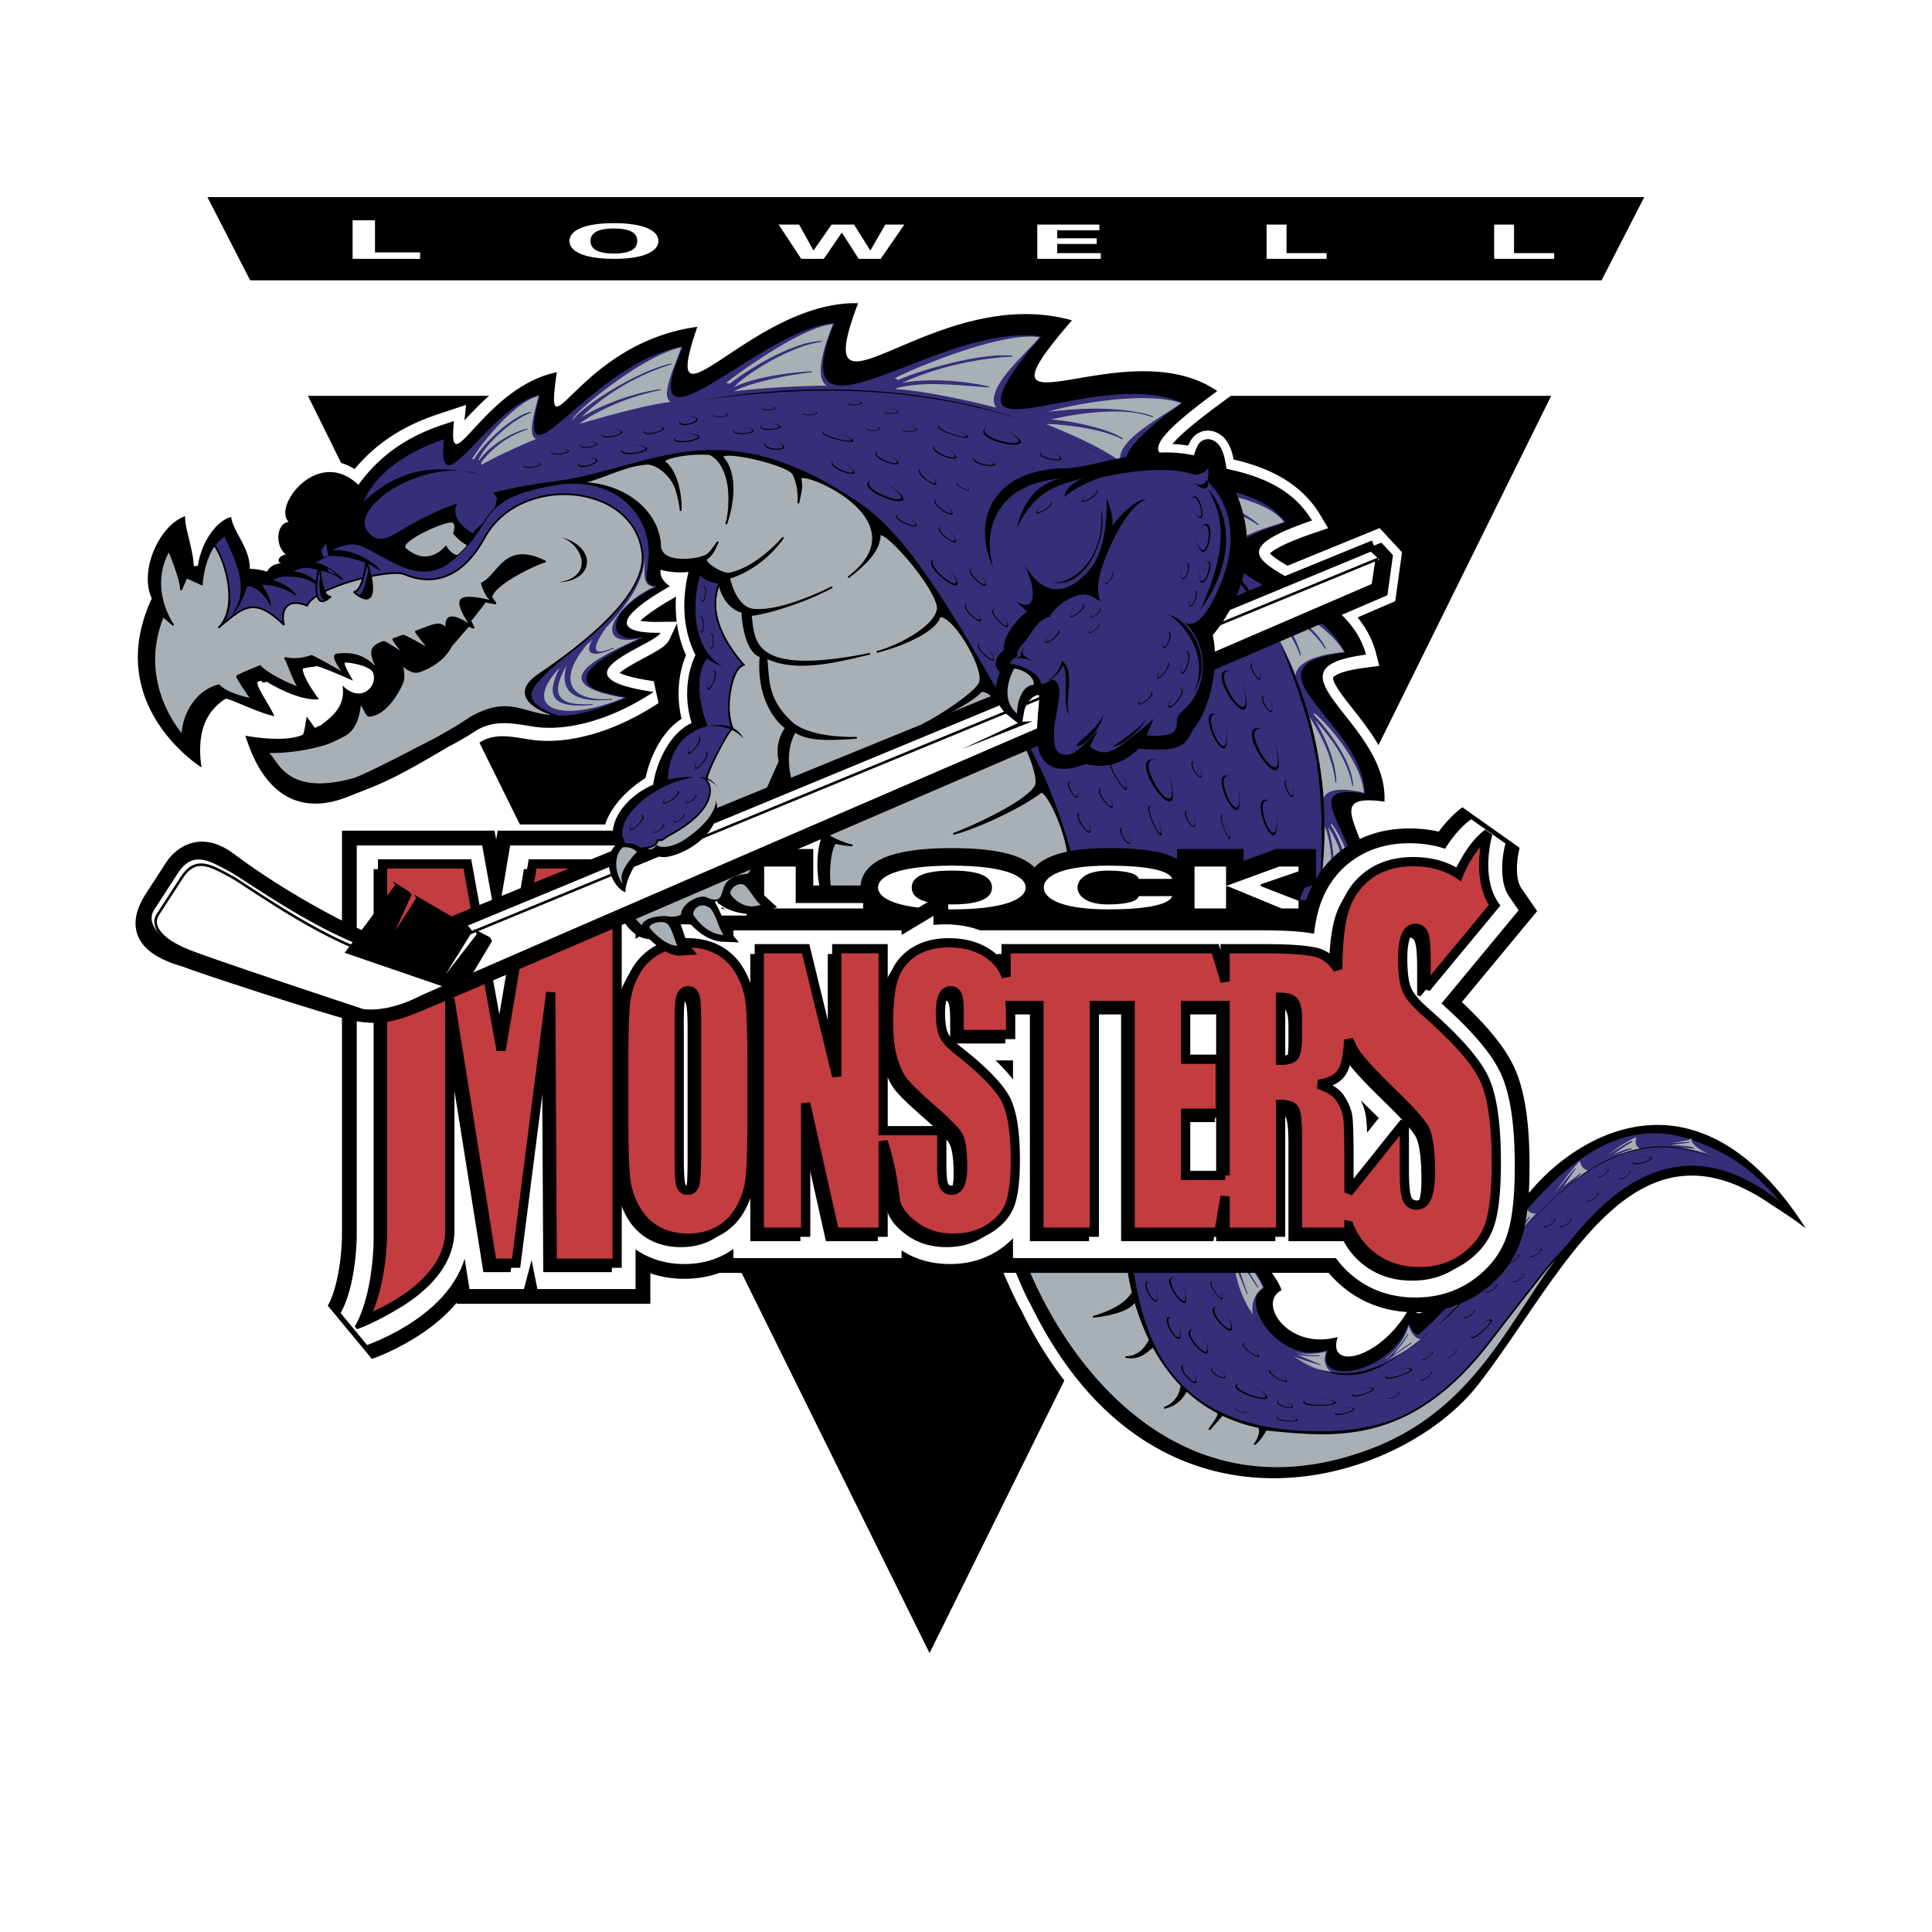 <svg xmlns="http://www.w3.org/2000/svg" width="2500" height="2500" viewBox="0 0 192.756 192.756"><path fill-rule="evenodd" clip-rule="evenodd" fill="#fff" d="M0 0h192.756v192.756H0V0z"/><path d="M175.197 13.781l-29.402 59.662 14.713-7.696c-1.371 4.788-8.613 24.514-1.084 26.112l-6.998 7.803c.322-.105 3.691 4.685 4.717 9.303 13.227-7.983 25.91 2.726 27.109 20.173-.99-.593-3.166-1.861-7.494-4.724-11.633-7.696-17.621 2.565-22.752 10.947-9.402 19.157-32.84 21.553-44.641 10.434L92.6 178.976l-21.933-44.014H47.62c-4.525 3.306-18.648 8.779-30.961 9.291 4.446-2.053 13.002-9.291 13.233-23.988v-15.736s-14.119-4.604-19.163-6.741c-5.248-2.054.241-9.089 1.71-12.201 1.938-4.105 3.646-3.991 5.93-4.448-4.105-.685-11.746-13.453-6.158-21.38-1.71-3.078 1.481-10.663 8.211-11.688l.568 2.278s.914-1.707 2.51-2.735c0 0 1.253 1.71 2.167 2.735 0 0 0-1.938.799-3.534L10.059 13.861h164.988l.15-.08z" fill-rule="evenodd" clip-rule="evenodd" fill="#fff"/><path fill-rule="evenodd" clip-rule="evenodd" d="M92.742 164.93L30.725 39.492h124.037L92.742 164.93z"/><path d="M137.195 54.72l.879.951-.432 3.117-93.196 40.145c-4.365 1.779-5.047 3.051-8.477 2.33-2.269-.477-16.298-5.135-17.407-5.616-2.593-.735-5.772-2.195-3.287-6.026.969-1.497 2.049-3.161 2.049-3.161s1.963-3.232 5.467-.605c5.802 4.355 12.452 7.612 13.859 8.088 2.143.723 2.275 1.108 7.606-1.269l92.939-37.954z" fill-rule="evenodd" clip-rule="evenodd" stroke="#fff" stroke-width="3.421" stroke-miterlimit="2.613"/><path d="M69.339 118.423c-.105.443-.346.666-.722.666-.371 0-.602-.194-.707-.577-.099-.386-.148-1.399-.148-3.038v-13.209c0-1.454.077-2.33.228-2.629.158-.296.376-.445.664-.445.346 0 .568.186.679.551.108.367.164 1.209.164 2.523v12.998c0 1.665-.052 2.718-.158 3.16zm5.532-17.818a8.034 8.034 0 0 0-.985-3.232c-.552-.987-1.281-1.733-2.188-2.227-.907-.494-1.929-.741-3.068-.741-1.201 0-2.25.26-3.152.784-.904.525-1.624 1.276-2.152 2.255a8.142 8.142 0 0 0-.944 3.24c-.102 1.182-.151 3.193-.151 6.035v4.84c0 2.911.052 4.948.157 6.112a7.95 7.95 0 0 0 .985 3.231c.552.991 1.281 1.732 2.188 2.229.904.494 1.929.741 3.068.741 1.201 0 2.25-.261 3.155-.785.901-.523 1.621-1.275 2.152-2.254a8.27 8.27 0 0 0 .944-3.239c.099-1.183.151-3.195.151-6.035v-4.84c.001-2.91-.052-4.948-.16-6.114z" fill-rule="evenodd" clip-rule="evenodd" fill="#fff"/><path d="M69.339 118.423c-.105.443-.346.666-.722.666-.371 0-.602-.194-.707-.577-.099-.386-.148-1.399-.148-3.038v-13.209c0-1.454.077-2.33.228-2.629.158-.296.376-.445.664-.445.346 0 .568.186.679.551.108.367.164 1.209.164 2.523v12.998c0 1.665-.052 2.718-.158 3.16m5.532-17.818a8.034 8.034 0 0 0-.985-3.232c-.552-.987-1.281-1.733-2.188-2.227-.907-.494-1.929-.741-3.068-.741-1.201 0-2.25.26-3.152.784-.904.525-1.624 1.276-2.152 2.255a8.142 8.142 0 0 0-.944 3.24c-.102 1.182-.151 3.193-.151 6.035v4.84c0 2.911.052 4.948.157 6.112a7.95 7.95 0 0 0 .985 3.231c.552.991 1.281 1.732 2.188 2.229.904.494 1.929.741 3.068.741 1.201 0 2.25-.261 3.155-.785.901-.523 1.621-1.275 2.152-2.254a8.27 8.27 0 0 0 .944-3.239c.099-1.183.151-3.195.151-6.035v-4.84c.001-2.91-.052-4.948-.16-6.114z" fill="none" stroke="#fff" stroke-width="8.552" stroke-miterlimit="2.613"/><path d="M122.234 117.62h-3.943v-6.22h3.453v-5.379h-3.453v-5.363h3.943v16.962zm7.215-14.045c0 1.245-.127 1.983-.377 2.209-.246.229-.682.343-1.305.343v-6.29c.639 0 1.076.141 1.318.42.24.279.363.867.363 1.764v1.554h.001zm12.926 16.197c-.227.532-.568.801-1.029.801-.459 0-.781-.21-.963-.633-.182-.416-.271-1.364-.271-2.834v-4.776l-5.375 6.725-.15-.061v-3.173c0-2.283-.047-3.677-.137-4.185-.092-.506-.326-1.062-.703-1.667-.377-.605-1.111-1.09-2.211-1.45 1.215-.152 2.023-.605 2.434-1.363.32-.588.518-1.618.586-3.079.256.611.537 1.133.852 1.562.559.76 1.701 1.979 3.42 3.66 1.727 1.665 2.805 2.854 3.242 3.563.43.713.643 2.223.643 4.535-.002 1.051-.113 1.843-.338 2.375z" fill-rule="evenodd" clip-rule="evenodd" fill="#fff"/><path d="M122.234 117.62h-3.943v-6.22h3.453v-5.379h-3.453v-5.363h3.943v16.962m7.215-14.045c0 1.245-.127 1.983-.377 2.209-.246.229-.682.343-1.305.343v-6.29c.639 0 1.076.141 1.318.42.24.279.363.867.363 1.764v1.554m12.927 16.197c-.227.532-.568.801-1.029.801-.459 0-.781-.21-.963-.633-.182-.416-.271-1.364-.271-2.834v-4.776l-5.375 6.725-.15-.061v-3.173c0-2.283-.047-3.677-.137-4.185-.092-.506-.326-1.062-.703-1.667-.377-.605-1.111-1.09-2.211-1.45 1.215-.152 2.023-.605 2.434-1.363.32-.588.518-1.618.586-3.079.256.611.537 1.133.852 1.562.559.76 1.701 1.979 3.42 3.66 1.727 1.665 2.805 2.854 3.242 3.563.43.713.643 2.223.643 4.535-.002 1.051-.113 1.843-.338 2.375z" fill="none" stroke="#fff" stroke-width="9.579" stroke-miterlimit="2.613"/><path d="M38.17 123.351V86.534h8.458l3.368 18.578 3.143-18.578h8.431v39.836h-6.474l-.148-27.013-3.454 27.013h-2.402l-4.211-26.389v23.123c0 5.988-8.615 8.968-8.615 8.968 1.908-3.315 1.904-8.721 1.904-8.721zM98.836 98.436c0-2.196.055-3.545.174-4.042.113-.5.406-.75.889-.75.385 0 .645.293.771.883.127.586.188 1.891.188 3.91v2.851h-2.021v-2.852h-.001z" fill-rule="evenodd" clip-rule="evenodd" fill="#fff" stroke="#fff" stroke-width="8.552" stroke-miterlimit="2.613"/><path d="M121.594 47.657s-.137-2.488-.828-2.901c-.691-.417-.549.691-1.24 1.658-4.633-1.278-8.744.726-13.016 1.179-.645-.046-1.326.01-2.055.133-7.551 1.257-6.545 9.113-.348 13.48-1.24-.071-3.348 2.727-3.072 3.522.285.83-1.738 1.269-.332 1.936.146.071-.023.367-.117.624-.49 1.358-.783 2.42.734 3.596.229-1.34 1.477-2.63 2.584-2.352 1.104.278.41 1.796.41 4.837 0 3.041 1.938 2.763 4.012 1.935 1.934.692 3.592-.139 4.697-1.244.83-.414-.283-.139 2.766-.139 2.35 0 1.936-.967 2.768-1.936.83-.966 2.486-4.976 1.518-8.844 3.456-4.01 5.021-9.677 1.519-15.484z" fill-rule="evenodd" clip-rule="evenodd" stroke="#fff" stroke-width="3.421" stroke-miterlimit="2.613"/><path d="M70.022 72.68c-2.973.691-4.272 5.458-3.995 6.495-3.639 2.763-3.938 3.179-3.318 5.596-.83 1.038-.756 1.868.207 3.942-.691.898-.556 2.763 1.176 3.938 1.911.837 2.303-1.176 2.303-1.176s.889-.009 1.639-.207c1.901-.603 1.528-1.315 2.139-1.315.244-.513.963-.979 2.072-1.253.135-.484.626-1.71 2.281-1.426.74-.799.441-1.281 1.546-2.386.435-.438.694-1.223.694-2.081.003-.833-.386-2.306-.676-3.284l-6.068-6.843z" fill-rule="evenodd" clip-rule="evenodd" fill="#fff" stroke="#fff" stroke-width="3.421" stroke-linecap="round" stroke-miterlimit="2.613"/><path d="M72.939 88.713c-.383-.673 1.278-1.439 1.658-.763.577 1.028 1.006 2.019 1.651 2.318-1.738.986-3.032-1.073-3.309-1.555z" fill-rule="evenodd" clip-rule="evenodd" fill="#fff" stroke="#fff" stroke-width="3.421" stroke-miterlimit="2.613"/><path d="M152.406 119.089c-.178-.105-.352-.54-.512-.812-.52.874-1.262 1.877-1.881 3.038-.639.792-1.172 2.013-1.773 2.784-.369.473-.736.94-1.109 1.401-.34.051-.766-.373-1.053-.852-.363.519-1.406 3.17-2.65 4.874-.443.46-.885.904-1.33 1.327-.646.353-.986.561-1.492-.556-2.734 5.344-8.482 6.742-7.311 3.206-4.99 1.367-8.08-3.454-5.605-4.66-.76-2.442-5.742-6.03-.725-6.371.58-2.906-3.42-10.264.172-7.442.6-5.301-.387-12.699 2.951-8.681 1.537-3.591-.533-9.855 3.035-5.687 2.178-4.275-1.58-12.742 2.781-8.554 3.121-7.14-5.729-13.125 2.049-12.014.43-7.955-12.705-13.271-1.84-14.669-2.229-8.606-19.027-8.72-5.387-13.382-5.771-9.708-24.895-1.571-9.449-12.915-9.191-6.329-25.612 5.729-14.496-7.054-13.858-3.893-26.64 12.258-21.34-1.71-10.647-.256-20.139 14.237-16.033 2.349-12.144 1.67-15.349 13.737-14.027 4.535-7.439 1.537-10.946 11.588-10.264 4.875-1.969.657-6.285 1.84-9.532 6.371-4.022-3.893-8.59 2.17-6.949 3.68-1.263.182-1.383 2.365-.293 3.26-.864.173-.904.889-.355.893-.148-.006-1.03-.043-1.524.821-.831-.278-1.71-.287-1.71-.287.056-2.053-1.713-3.76-1.852-5.17-1.343.327-2.923 2.259-3.337 4.886l-.395.025c-.09-1.84-.954-3.927-.861-4.985-2.488.83-4.649 5.325-3.334 8.211-4.961 10.69 4.961 16.846 4.961 16.846-.393-2.741-.016-5.303 2.392-6.841.225-.142 3.723 1.411 4.876 1.732-.413-1.013-2.042-3.248-1.626-3.442.593-.275.142.274.855 0 0 0 3.105 1.979 5.216 1.75 0 0-1.553-2.031-1.624-3.031.621-.207.865-.139 1.368-.256.287-.071 3.658 1.438 3.658 1.438s-1.062-1.791-.791-1.803c.809-.043 2.819.497 3.035 1.133-.256 2.053-1.111 2.222-3.293 1.154.277 1.76-.611 2.806-1.991 3.831-.142.16-.521.244-.723.392-.059.04-.537-.716-.858-1.124-.105.534-.247 1.748-.411 1.822-1.738.762-5.028.209-5.722.08.277.417 2.247 9.468 10.516 5.988 2.981-1.185 3.924-1.41 9.761-4.883a30.352 30.352 0 0 0 2.77-1.618c2.096-1.281 4.337-.537 6.155-.333 2.76.309 6.911-.472 11.548-3.513-10.564-1.541.086-4.618.685-5.902-7.612.086-.058-4.05.923-4.646-.911-.626-.972-1.272-.911-1.655.793.312 3.35.484 3.865-.207.346.898 1.843.858 2.708.55-.481 1.173.901 3.525 1.766 3.525-.176 1.312.688 4.112 1.621 4.285-.309 4.112 1.658 7.051 2.525 7.325-1.14.899-1.176 8.122 3.624 11.095-1.195 2.855-.204 9.742 4.115 11.298 1.105 3.043 1.589 6.22 5.393 7.43-.093 3.504.688 7.362 4.248 8.189-.549 3.32 1.244 5.6 2.559 5.912-1.037 1.139 3.939 12.543 4.77 13.789 12.443 25.729 37.414 16.493 44.168 7.628 10.975-14.4 16.193-28.622 31.818-16.306-10.949-15.966-22.088-7.814-26.518-2.367z" fill-rule="evenodd" clip-rule="evenodd" fill="#fff" stroke="#fff" stroke-width="2.395" stroke-miterlimit="2.613"/><path d="M76.091 79.523c.018.037.04.068.058.102l1.627-3.664c-.142-.654-.314-1.976.633-3.331-.979-.713-2.88-2.994-2.531-7.14-1.627-.519-1.858-4.312-1.797-4.424-1.108-.277-2.266-2.337-1.766-3.525-1.626.229-2.374-1.63-2.374-1.63s-2.087 5.023.423 9.471c-.102.062-1.938 3.192-.228 7.412l5.955 6.729z" fill-rule="evenodd" clip-rule="evenodd" fill="#a8afb5" stroke="#fff" stroke-width="3.421" stroke-linecap="round" stroke-miterlimit="2.613"/><path d="M69.904 77.467c.719-.052 2.55 2.772-3.081 5.847-.787.429-.596.559-1.194.513-.643 1.105-1.71.796-1.71.796-.713-.796-2.158-.12-1.88-.627-.911-1.883 3.195-6.186 7.865-6.529z" fill-rule="evenodd" clip-rule="evenodd" fill="#352e78" stroke="#fff" stroke-width="3.421" stroke-miterlimit="2.613"/><path fill-rule="evenodd" clip-rule="evenodd" stroke="#fff" stroke-width="3.421" stroke-linecap="round" stroke-miterlimit="2.613" d="M66.457 56.402l2.049.256-2.049-.256z"/><path d="M100.039 105.784c.502-3.272-8.834-24.254-15.904-16.226-7.066 8.034.481 16.707 2.732 16.707-3.054 3.534-2.251 8.514-1.124 9.958-.321-1.444.481-2.731.481-2.731 0 1.447.643 3.534.643 3.534.642-1.926 3.855-4.979 4.818-5.461-1.284 2.089-.963 2.893-.963 2.893 4.659-2.41 8.676-4.497 9.317-8.674zM114.684 80.693c6.586-.321 14.137 2.732 7.869 15.262 4.178 2.409 1.77 9.316-3.213 15.098.164 2.732-3.854 7.015-4.924 7.23l-.32-.75c-.322.641-.643 1.176-1.072 1.497-.32-.321-.854-2.783-.854-4.177-.535.966-.643 2.143-.432 3.001-1.285-.536-2.357-4.498-2.141-9.961-.855 1.073-1.176 2.57-.855 3.32-1.5-.856-1.82-4.39-.752-6.532-6.209-5.354-7.818-15.635-3.107-19.596 4.715-3.963 9.801-4.392 9.801-4.392z" fill-rule="evenodd" clip-rule="evenodd"/><path d="M114.199 80.372c3.748-.426 13.119.333 8.887 12.638-2.352 6.853-5.244 6.104-5.244 6.104.213 1.391 2.035.213 2.035.213-2.568 2.462-3.105 2.679-5.137 3.428 4.6-1.287 6.85-2.677 7.494-5.889 2.461 1.178 2.354 7.924-3.428 13.705 0 2.142-3.748 6.533-3.748 6.533-.537-1.285.963-5.249.963-5.249-1.178 1.286-2.678 5.678-2.678 5.678-.854-1.93-.32-5.678-.32-5.678-.75 1.714-2.033 3.105-1.93 4.177-.855-3.64-1.066-8.887-.855-9.85-1.068.854-1.926 3.104-2.033 3.532-.32-1.821-.426-3.641.43-4.82 3.318.858 6.105.323 7.814-1.176-5.779 1.713-12.641 1.71-13.275-13.601-.322-7.708 11.025-9.745 11.025-9.745z" fill-rule="evenodd" clip-rule="evenodd" fill="#fff"/><path d="M107.885 98.471c-.859 1.393 2.25 4.177 4.285.856-3.535 2.783-4.285-.856-4.285-.856z" fill-rule="evenodd" clip-rule="evenodd"/><path d="M137.195 54.72l.879.951-.432 3.117-93.196 40.145c-4.365 1.779-5.047 3.051-8.477 2.33-2.269-.477-16.298-5.135-17.407-5.616-2.593-.735-5.772-2.195-3.287-6.026.969-1.497 2.049-3.161 2.049-3.161s1.963-3.232 5.467-.605c5.802 4.355 12.452 7.612 13.859 8.088 2.143.723 2.275 1.108 7.606-1.269l92.939-37.954z" fill-rule="evenodd" clip-rule="evenodd" fill="#fff" stroke="#fff" stroke-width="1.539" stroke-miterlimit="2.613"/><path d="M152.58 118.983c-.182-.107-.355-.541-.514-.813-.523.872-1.266 1.877-1.883 3.036-.639.792-1.17 2.013-1.775 2.786-.363.472-.734.94-1.104 1.403-.34.049-.766-.377-1.057-.855-.363.521-1.404 3.172-2.65 4.876-.439.462-.887.903-1.332 1.325-.648.353-.984.562-1.488-.555-2.736 5.345-8.484 6.741-7.312 3.207-4.988 1.367-8.074-3.454-5.602-4.661-.766-2.442-5.746-6.029-.727-6.371.58-2.907-3.424-10.263.17-7.44.6-5.303-.385-12.699 2.951-8.68 1.541-3.594-.533-9.857 3.037-5.689 2.18-4.275-1.584-12.743 2.779-8.551 3.117-7.144-5.732-13.129 2.053-12.018.428-7.952-12.707-13.268-1.84-14.666-2.229-8.609-19.027-8.724-5.387-13.385-5.773-9.706-24.898-1.568-9.453-12.916-9.195-6.328-25.612 5.732-14.496-7.054-13.854-3.893-26.644 12.258-21.337-1.71-10.646-.257-20.139 14.24-16.037 2.352-12.141 1.667-15.345 13.737-14.024 4.532-7.442 1.54-10.946 11.588-10.261 4.874-1.976.658-6.288 1.84-9.536 6.372-4.022-3.89-8.594 2.17-6.949 3.679-1.263.186-1.383 2.365-.293 3.263-.864.17-.907.889-.352.893-.154-.007-1.037-.047-1.53.818-.83-.278-1.713-.284-1.713-.284.059-2.053-1.71-3.763-1.849-5.171-1.34.324-2.92 2.26-3.334 4.884l-.398.028c-.086-1.843-.954-3.926-.858-4.989-2.488.831-4.649 5.325-3.337 8.211-4.961 10.69 4.96 16.849 4.96 16.849-.389-2.741-.012-5.307 2.396-6.84.222-.143 3.208 1.389 4.874 1.731-.413-1.016-2.04-3.25-1.623-3.442.593-.278.139.274.855 0 0 0 3.105 1.975 5.213 1.748 0 0-1.553-2.028-1.621-3.032.621-.207.865-.136 1.365-.256.287-.067 3.661 1.438 3.661 1.438s-1.062-1.787-.793-1.803c.531-.028 2.507.349 2.778.985.559 1.303-1.167 3.186-3.034 1.303.277 1.763-.614 2.806-1.991 3.831-.146.161-.521.247-.726.392-.059.04-.534-.716-.855-1.124-.105.537-.247 1.75-.411 1.821-1.738.763-5.031.21-5.726.083.275.414 2.25 9.464 10.52 5.985 2.979-1.185 3.92-1.408 9.758-4.883a30.82 30.82 0 0 0 2.772-1.615c2.093-1.284 4.333-.537 6.155-.333 2.76.306 6.912-.478 11.545-3.516-10.561-1.541.086-4.618.686-5.902-7.613.086-.056-4.047.926-4.646-.911-.626-.973-1.271-.911-1.655.793.312 3.343.485 3.865-.206.346.898 1.843.861 2.708.549-.485 1.176.898 3.525 1.762 3.525-.176 1.312.688 4.112 1.624 4.285-.315 4.111 1.658 7.05 2.522 7.325-1.142.902-1.176 8.122 3.627 11.094-1.198 2.855-.207 9.746 4.115 11.299 1.105 3.044 1.589 6.223 5.39 7.432-.092 3.502.692 7.36 4.252 8.191-.553 3.315 1.243 5.598 2.556 5.908-1.033 1.14 3.6 12.545 4.428 13.789 12.441 25.731 36.986 18.142 44.77 8.051 8.498-11.021 15.309-27.483 29.162-17.904.932.587 2.469 1.6 3.479 2.396-10.948-17.104-23.169-9.032-27.595-3.584z" fill-rule="evenodd" clip-rule="evenodd"/><path d="M76.458 79.523c.272-.287.862-1.136 1.565-2.361.065.519.176 1.049.337 1.586l-1.902.775z" fill-rule="evenodd" clip-rule="evenodd" stroke="#000" stroke-width="1.026" stroke-miterlimit="2.613"/><path d="M55.337 48.021c9.73-1.284 16.413-7.467 30.548 2.26 4.855 3.336 9.413 11.042 16.998 24.609 8.645 15.463 9.816 53.016 9.557 51.155-.031-.212.52-.152.547.057 1.064 7.125 3.434 16.596 18.496 16.706 15.383.113 19.088-12.567 24.773-18.502 3.721-4.727 11.018-12.69 21.381-4.36-3.279-3.935-6.029-5.224-8.836-6.209-.043-.068-.051-.127-.014-.169-.076.026-.154.055-.236.082-6.557-2.154-11.781 1.986-16.162 6.984a1.536 1.536 0 0 1-.42-.484c-.424.706-.887 1.646-1.369 2.616-.721.892-1.422 1.784-2.098 2.654-.51.654-1.029 1.306-1.543 1.941-.189-.081-.367-.25-.537-.53-.248.354-.844 1.676-1.594 3.024-1.092 1.226-2.203 2.355-3.328 3.334-.336-.108-.654-.434-.936-1.059-1.863 4.976-9.338 6.189-8.168 2.651-4.99 1.369-8.803-5.077-6.328-6.284-.766-2.442-5.275-6.372-.26-6.714.588-2.905-3.271-11.525.557-8.209.373-5.137-.041-12.316 3.297-8.298 1.537-3.591-.6-10.477 2.967-6.307 1.564-3.485-2.068-12.934 2.295-8.745 2.221-5.902-6.59-12.187 1.193-11.076.08-6.927-12.836-12.669-1.967-14.067-3.338-7.144-19.629-8.338-5.984-13-4.836-6.97-25.715-.543-10.266-11.888-8.779-3.964-25.743 7.377-14.113-6.584-9.971-1.664-25.913 12.644-20.609-1.328-6.841.188-20.229 14.768-15.095 2.309-9.242 1.581-16.87 15.462-14.28 4.834-4.875.948-10.329 11.848-9.496 4.402-2.405.803-6.446 2.624-8.042 6.214 2.908-2.565 5.93-4.047 11.632-2.707-5.816-1.911-14.024 3.85-10.774 6.13 2.246 1.578 3.307-3.476 18.214-5.442zm76.776 34.839c-.033 4.822-.93 9.875-2.867 15.068 1.932-5.177 2.828-10.233 2.867-15.068z" fill-rule="evenodd" clip-rule="evenodd" fill="#352e78"/><path d="M68.024 34.593c-3.806.784-10.264 6.091-10.891 7.128a.398.398 0 0 0-.049.336c.771-1.284 6.183-4.911 9.915-5.754-5.501 1.682-9.039 5.217-9.181 5.501 2.281-1.482 5.757-2.649 8.153-2.936-3.269.599-6.843 2.238-8.35 3.529 2.874-.855 7.196-2.05 9.492-2.272-1.484-.343.628-4.334.911-5.532zM83.178 32.284c-3.522.256-10.879 5.958-10.879 5.958a.79.79 0 0 1 .492.111c1.672-1.327 6.239-4.235 9.208-4.288-3.306.371-8.208 3.621-8.949 4.705 2.194-1.17 6.155-1.596 7.952-1.683-3.355.411-6.677 1.223-7.998 2.028-.043.124-.111-.093-.213.028 4.186-.559 9.146-.624 9.872-.624-1.751-.734.157-5.349.515-6.235zM103.787 33.611c-3.932-.686-13.599 3.503-14.624 4.146.13.025.333.099.411.229 1.957-.941 8.311-2.797 11.436-2.451-6.561.315-11.318 2.765-11.318 2.765 3.365-.685 7.357-.086 8.98.312-3.639-.275-6.529-.621-9.239.074a.808.808 0 0 1-.185.163c3.809.232 9.749 1.753 10.262 1.905-1.537-1.842 3.082-5.559 4.277-7.143zM117.9 40.196c-4.062-1.454-12.916.556-13.557.941.076.089 6.244-1.028 10.699.448-3.473-1.346-9.67.071-10.418.287v.027c2.127.05 6.203.97 7.395 1.908-2.473-1.358-7.717-1.621-7.852-1.528 1.416.565 5.432 2.173 7.697 3.883-.762-2.246 4.794-4.855 6.036-5.966zM117.941 48.876c.012.136-.004.266-.037.392 1.809.179 5.391 1.124 7.648 3.084-3.34-2.229-7.311-2.633-7.859-2.649-.002.003-.006.006-.008.006 3.312.865 4.617 3.757 4.76 3.955-1.67-2.528-4.35-3.47-5.062-3.683-.148.099-.32.179-.529.237 1.859 1.393 4.881 4.764 5.396 5.492-.156-2.089 5.057-3.198 5.916-3.627-1.758-2.438-8.043-3.336-10.225-3.207zM134.15 65.083c-1.328-2.581-6.344-5.347-7.742-5.603a.576.576 0 0 1-.002.259c1.033.404 4.791 2.651 5.846 4.985-1.516-2.438-4.514-4.075-6.074-4.67a.04.04 0 0 0-.021.012c2.154 1.571 3.361 4.137 3.59 5.315-1.01-2.966-3.381-4.729-4.021-5.164a2.248 2.248 0 0 1-.184.019c1.037 1.327 3.449 6.328 3.764 7.408-.16-2.006 3.69-2.435 4.844-2.561zM131.082 71.083a.472.472 0 0 1-.068.219c.895.914 3.834 4.331 3.945 7.106-.482-3.022-2.908-5.729-4.043-6.927 1.135 1.769 2.393 4.532 2.361 6.613-.314-3.17-2.295-6.14-2.584-6.557-.049.013-.084.019-.084.019.678 2.491 1.334 6.34 1.42 8.356.277-1.818 3.93-.791 4.088-.763-.129-3.108-4.035-7.439-5.035-8.066zM132.852 82.113a.323.323 0 0 1-.146.154c.514.775 2.242 3.979 1.572 6.575.342-2.88-1.312-5.902-1.855-6.501.117.626.826 2.337.516 5.788.084-3.223-.424-5.174-.824-5.881.055 2.603-.336 6.362-.564 7.103.389-.911 2.416-.278 3.375.874.92-3.034-1.248-7.139-2.074-8.112zM132.082 91.38a.468.468 0 0 1-.213.265c.244.833.93 4.251.312 5.978.441-2.684-.244-5.029-.648-5.913-.021 0-.041-.006-.059-.009.203 1.541-.285 4.398-.574 4.939.57-2.22.48-4.223.416-4.979-.096-.037-.166-.09-.178-.145-.428 2.374-1.674 5.827-1.773 6.082.811-.888 2.67.468 3.264 1.373.851-2.374-.547-7.591-.547-7.591zM129.828 98.68a.564.564 0 0 1-.209.211c.049.276.521 3.116-.092 5.189.432-2.522.037-4.493-.211-5.089-.129 1.495-.387 2.949-.982 3.978.662-1.79.754-3.715.768-4.049a.299.299 0 0 1-.146-.218c-.41 1.486-1.654 4.57-1.873 5.162.75-.683 2.207.746 2.58 1.413.909-2.721.165-6.597.165-6.597zM126.238 107.43a.334.334 0 0 1-.109.109l.027.005-.221 4.96.09-4.833-.943 4.191.762-4.379c-.691 2.162-1.467 5.07-1.58 5.212.494-.676 1.893.608 2.102.88.07-1.386.073-5.634-.128-6.145zM124.414 115.383c-.061.085-.16.119-.268.128.068.24 1.064 3.803 1.064 5.331-.387-2.436-1.281-5.303-1.281-5.303s-.129 3.808-.385 5.175l.166-5.262c-.074-.024-.127-.046-.127-.046-.367 2.087-1.135 5.643-.936 7.637.254-.96 2.424-1.244 3.16-1.259.089-1.868-1.393-6.401-1.393-6.401zM126.068 128.498c-.543-1.427-2.795-4.134-2.795-4.134s-.068.075-.174.157l2.41 3.933-2.521-3.806s.963 3.167 1.35 4.188l.102.261c-.021-.055-.062-.145-.102-.261-.346-.834-1.396-3.427-1.578-4.142-.006 0-.01.003-.016.003.238 1.565.664 4.396 2.373 6.676-.418-1.309.266-2.505.951-2.875zM132.396 134.782c-1.713.414-2.596.243-3.852-.07 0 0 1.414.67 3.127.541 0 0-.814.129-2.781-.214 1.238.386 2.396 1.026 2.861 1.111 0 0-2.27-.596-3.232-1.14a.093.093 0 0 1-.01.015c1.518.992 2.195 1.579 4.445 1.95-.872-.667-.841-1.492-.558-2.193zM141.93 133.526c-.895.216-1.324-1.235-1.365-1.396-.443 1.183-.787 2.124-2.469 3.464 0 0 .102-.023.154.055.389-.317.877-.743 1.33-1.259.287-.37.586-.776.775-1.096.041-.075.086-.146.121-.223a6.393 6.393 0 0 1-.896 1.319c-.42.535-.814.991-.814.991l.852-.571 1.201-.84c-.137.112-.697.5-1.201.84l-1.344.936c.004.03 0 .064-.006.104 1.226-.712 1.921-.848 3.662-2.324zM146.422 126.831c-.393.892-1.074 2.351-1.568 3.26l1.607-2.621-1.621 3.037 1.965-2.352-2.18 2.873.002.037c.668-.676 2.797-2.997 3.146-3.42-.726.282-1.351-.814-1.351-.814zM151.969 120.149c-.867 1.444-1.756 4.042-1.756 4.042s.059.003.119.026l1.562-3.461-1.197 3.036 1.922-2.396-1.936 2.695c.701-.931 2.363-2.824 2.744-3.105-.679.242-1.298-.49-1.458-.837zM157.154 116.61l-1.369 1.966 1.926-1.497-1.254 1.17c.85-.636 1.84-1.335 2.105-1.528-.707.059-.939-.938-.91-.995-1.057 1.109-2.588 3.273-2.588 3.273s.035.016.074.043l2.016-2.432zM163.398 113.365c-1.584.537-3.693 2.445-3.693 2.445s2.686-1.896 3.137-1.938c-.982.598-2.439 1.626-2.439 1.626s1.926-.976 2.395-.857c-.898.128-3.01 1.393-3.01 1.393 1.344-.708 2.775-1.23 4.082-1.394-.772-.169-.724-1.018-.472-1.275zM166.135 114.258s2.266.043 2.863.299a23.268 23.268 0 0 0-2.191-.107c1.678.126 3.551.663 4.098.883-1.451-.69-2.217-1.302-2.117-1.765-.67.306-3.447.631-3.447.631l3.23-.24-2.436.299z" fill-rule="evenodd" clip-rule="evenodd" fill="#a8afb5" stroke="#352e78" stroke-width=".086" stroke-miterlimit="2.613"/><path d="M69.864 39.909c4.439-.655 17.716-2.806 32.149 1.948-11.241-3.387-20.705-3.445-32.149-1.948zM102.904 42.162c3.764 1.494 14.895 5.488 23.211 19.009-8.429-10.443-12.451-14.919-23.211-19.009zM127.746 64.138c1.49 3.232 5.734 11.678 3.957 24.205.693-12.129-.933-16.195-3.957-24.205zM130.662 93.482c-2.254 6.7-6.625 17.556-7.428 23.6 1.918-11.048 7.461-22.238 7.428-23.6zM123.074 117.992c-.969 6.386-.336 12.129 5.082 16.749-6.709-5.731-5.217-12.201-5.109-16.591l.027-.158zM128.52 135.011c3.418 2.211 7.354 3.83 14.143-2.099-5.763 4.593-8.099 5.818-14.143 2.099zM143.439 132.211c6.146-4.655 14.527-22.615 27.613-16.629-12.57-5.3-19.986 9.569-27.613 16.629z" fill-rule="evenodd" clip-rule="evenodd"/><path d="M76.091 79.523c.018.037.04.068.058.102l1.627-3.664c-.142-.654-.314-1.976.633-3.331-.979-.713-2.88-2.994-2.531-7.14-1.627-.519-1.858-4.312-1.797-4.424-1.108-.277-2.266-2.337-1.766-3.525-1.626.229-2.374-1.63-2.374-1.63s-2.087 5.023.423 9.471c-.102.062-1.938 3.192-.228 7.412l5.955 6.729z" fill-rule="evenodd" clip-rule="evenodd" fill="#a8afb5" stroke="#000" stroke-width="1.71" stroke-linecap="round" stroke-miterlimit="2.613"/><path d="M112.381 135.396c1.428-.058 2.051-1.16 2.334-1.73a24.4 24.4 0 0 1-1.473-3.866c-.363.613-1.432 1.273-4.186 1.579 2.686-.75 3.627-1.837 3.955-2.438-.664-2.666-.68-5.006-1.021-5.188-.242.261-1.143.352-2.301.37 1.137-.27 1.957-.673 2.094-1.129.465-1.568-.105-7.847-1.707-7.372-.217.063-.607.179-1.094.327.59-.346 1.09-.763 1.463-1.25 1.199-1.565.494-6.415-.369-7.925-1.104 1.264-4.26 2.9-6.098 3.418 1.596-.617 4.662-2.473 5.729-4.341 1.072-1.867.332-7.588-.826-7.463-.994 1.31-.512.38-.074-1.295.557-2.092-2.148-8.739-2.139-10.662.012-3.263-2.33-7.788-2.834-7.396-1.877 1.469-6.408 3.59-8.721 4.17 3.361-1.294 8.215-3.803 8.289-5.081.139-2.353-4.062-9.872-5.582-9.112-.766.972-4.233 2.707-5.724 3.266 1.303-.589 5.244-3.115 5.662-4.161.557-1.383-2.564-6.754-4.016-6.637-.247 1.281-3.174 2.772-6.276 3.572 2.078-.537 5.955-2.522 6.103-4.374-.071-1.936-5.007-7.671-5.797-7.353 0 1.571-1.392 2.951-3.152 4.284 7.579-5.741-4.615-10.826-4.769-9.881.235.88-.034 1.587-.204 2.488.071-.997-.059-2-.488-2.902-.45-.948-6.8-2.46-7.118-1.747 1.438 1.516 1.216 4.411.414 6.723.213-.771.327-1.707.299-2.837-.046-2.059-.855-3.691-1.957-4.146-1.605-.145-4.146.207-4.59.713 0 0 1.41.738 1.688 3.989.024.321.027.645.015.959-.049-.604-.194-1.296-.432-2.102-.346-1.164-1.577-2.42-2.748-2.597-2.296.05-4.744 1.55-6.797 1.893 5.075.169 7.838 3.408 7.925 6.27.058 1.855 3.306 1.441 4.105 1.173.728-.241.769-.305 1.679-1.559-.306.521-.432 1.213-1.229 1.766.053.553 1.732 1.521 2.371 1.401 2.244-.426 4.504-2.587 5.362-3.593-1.349 1.917-3.293 3.386-5.399 4.041 0 0 .608 3.043 2.488 3.18 1.395.099 3.445-.297 6.825-1.803.349-.155.67-.312.976-.469-2.828 1.54-6.501 2.614-8.128 2.806.312 2.559.059 6.051 11.024 4.022.299-.056.589-.117.864-.179-3.676.868-7.396 1.791-10.334.411.244 2.003-.075 4.127 2.559 6.495 1.146 1.031 3.708 1.537 6.467 1.484-2.705.21-4.912.278-6.156-.62-1.071 1.726-1.176 5.032 1.439 8.628 1.065 1.46 2.571 2.318 4.285 2.738a10.529 10.529 0 0 1-1.648-.237c-.639-.161-2.408 8.772 4.581 10.532a7.61 7.61 0 0 1-.812-.133c1.791 6.062 3.584 8.965 14.543 7.615-3.729.67-7.486.284-8.598.127-1.719 6.131 3.017 8.85 7.838 8.553-2.209.312-3.969.294-3.969.294.092 3.134.979 4.45 3.133 5.528.926.464 2.307.68 3.779.634-1.902.139-4.248-.01-4.424.29-.645 1.104.627 1.785 1.613 5.065 3.65 12.089 15.803 29.688 35.877 21.939 11.049-4.264 14.268-14.354 19.654-20.513-1.994 2.252-.051-.513-8.037 9.862-7.98 10.378-15.506 9.38-22.291 8.724 0 0-.455.914-1.143 1.481.688-.91.59-1.567.451-1.734a15.795 15.795 0 0 1-3.656-1.229c-.117.163-1.297 1.481-1.297 1.481.045-.179 1.025-1.297.9-1.678a14.397 14.397 0 0 1-3.145-2.21c-.197.064-.549 1.38-2.262 1.721 1.541-.569 1.721-2.016 1.727-2.241-1.148-1.178-2.062-2.497-2.789-3.846-.397.052-1.101 1.302-2.7 1.017z" fill-rule="evenodd" clip-rule="evenodd" fill="#a8afb5" stroke="#000" stroke-width=".171" stroke-miterlimit="2.613"/><path d="M44.718 52.541s.676 1.219 1.824 1.828c-.207 1.33-1.18.944-1.18.944s-1.758-.936-.644-2.772z" fill-rule="evenodd" clip-rule="evenodd" fill="#a8afb5"/><path d="M40.501 54.695c3.263 2.844 5.729-2.565 4.528-2.565-1.018 0-5.176 1.973-4.528 2.565z" fill-rule="evenodd" clip-rule="evenodd" fill="#a8afb5"/><path fill-rule="evenodd" clip-rule="evenodd" stroke="#000" stroke-width=".368" stroke-miterlimit="2.613" d="M129.939 92.911V90.21H77.853v2.701h52.086z"/><path fill-rule="evenodd" clip-rule="evenodd" stroke="#000" stroke-width="3.317" stroke-miterlimit="2.613" d="M76.149 90.729v-4.365h3.331v3.64h6.724v.725H76.149z"/><path d="M87.512 88.546c0-1.288 2.318-2.272 7.452-2.272 5.138 0 7.456.984 7.456 2.272 0 1.287-2.318 2.275-7.456 2.275-5.133 0-7.452-.988-7.452-2.275zm3.544 0c0 .75.624 1.596 3.908 1.596 3.288 0 3.913-.846 3.913-1.596 0-.75-.625-1.596-3.913-1.596-3.284.001-3.908.846-3.908 1.596z" fill-rule="evenodd" clip-rule="evenodd"/><path d="M87.512 88.546c0-1.288 2.318-2.272 7.452-2.272 5.138 0 7.456.984 7.456 2.272 0 1.287-2.318 2.275-7.456 2.275-5.133 0-7.452-.988-7.452-2.275m3.544 0c0 .75.624 1.596 3.908 1.596 3.288 0 3.913-.846 3.913-1.596 0-.75-.625-1.596-3.913-1.596-3.284.001-3.908.846-3.908 1.596z" fill="none" stroke="#000" stroke-width="3.317" stroke-miterlimit="2.613"/><path d="M113.523 87.778c.021-.457-.967-.827-2.967-.827-2.361 0-2.963.985-2.963 1.596 0 .611.602 1.596 2.963 1.596 2 0 2.988-.367 2.967-.828h3.547c-.154 1.093-2.945 1.506-6.514 1.506-4.484 0-6.506-1-6.506-2.275s2.021-2.272 6.506-2.272c3.568 0 6.359.411 6.514 1.503h-3.547v.001zM129.645 89.809l-3.836-1.491 3.836-1.315v-.639h-2.026l-5.158 1.886h-.045v-1.886h-3.33v4.365h3.33v-2.226h.045l5.393 2.226h1.791v-.92z" fill-rule="evenodd" clip-rule="evenodd" stroke="#000" stroke-width="3.317" stroke-miterlimit="2.613"/><path fill-rule="evenodd" clip-rule="evenodd" fill="#fff" stroke="#000" stroke-width=".184" stroke-miterlimit="2.613" d="M76.149 90.729v-4.365h3.331v3.64h6.724v.725H76.149z"/><path d="M87.512 88.546c0-1.288 2.318-2.272 7.452-2.272 5.138 0 7.456.984 7.456 2.272 0 1.287-2.318 2.275-7.456 2.275-5.133 0-7.452-.988-7.452-2.275zm3.544 0c0 .75.624 1.596 3.908 1.596 3.288 0 3.913-.846 3.913-1.596 0-.75-.625-1.596-3.913-1.596-3.284.001-3.908.846-3.908 1.596z" fill-rule="evenodd" clip-rule="evenodd" fill="#fff"/><path d="M87.512 88.546c0-1.288 2.318-2.272 7.452-2.272 5.138 0 7.456.984 7.456 2.272 0 1.287-2.318 2.275-7.456 2.275-5.133 0-7.452-.988-7.452-2.275m3.544 0c0 .75.624 1.596 3.908 1.596 3.288 0 3.913-.846 3.913-1.596 0-.75-.625-1.596-3.913-1.596-3.284.001-3.908.846-3.908 1.596z" fill="none" stroke="#000" stroke-width=".184" stroke-miterlimit="2.613"/><path d="M113.523 87.778c.021-.457-.967-.827-2.967-.827-2.361 0-2.963.985-2.963 1.596 0 .611.602 1.596 2.963 1.596 2 0 2.988-.367 2.967-.828h3.547c-.154 1.093-2.945 1.506-6.514 1.506-4.484 0-6.506-1-6.506-2.275s2.021-2.272 6.506-2.272c3.568 0 6.359.411 6.514 1.503h-3.547v.001zM129.645 89.809l-3.836-1.491 3.836-1.315v-.639h-2.026l-5.158 1.886h-.045v-1.886h-3.33v4.365h3.33v-2.226h.045l5.393 2.226h1.791v-.92z" fill-rule="evenodd" clip-rule="evenodd" fill="#fff" stroke="#000" stroke-width=".184" stroke-miterlimit="2.613"/><path d="M68.972 118.449c-.105.445-.346.664-.726.664-.37 0-.599-.191-.704-.575-.099-.385-.152-1.398-.152-3.039v-13.206c0-1.456.081-2.334.232-2.629.154-.298.376-.446.663-.446.343 0 .568.183.68.551.107.366.163 1.206.163 2.524v12.995c.001 1.666-.054 2.72-.156 3.161zm5.532-17.817a8.03 8.03 0 0 0-.984-3.23c-.553-.989-1.285-1.733-2.189-2.227-.907-.497-1.93-.744-3.068-.744-1.204 0-2.25.262-3.155.787-.902.521-1.621 1.275-2.149 2.253a8.13 8.13 0 0 0-.944 3.241c-.105 1.181-.154 3.192-.154 6.033v4.839c0 2.911.053 4.952.158 6.115.102 1.164.435 2.241.988 3.231s1.281 1.732 2.188 2.227c.907.495 1.929.744 3.068.744 1.201 0 2.25-.263 3.151-.787.905-.523 1.621-1.275 2.149-2.254.531-.979.846-2.057.948-3.24.102-1.18.151-3.192.151-6.036v-4.839c0-2.911-.05-4.948-.158-6.113z" fill-rule="evenodd" clip-rule="evenodd"/><path d="M68.972 118.449c-.105.445-.346.664-.726.664-.37 0-.599-.191-.704-.575-.099-.385-.152-1.398-.152-3.039v-13.206c0-1.456.081-2.334.232-2.629.154-.298.376-.446.663-.446.343 0 .568.183.68.551.107.366.163 1.206.163 2.524v12.995c.001 1.666-.054 2.72-.156 3.161m5.532-17.817a8.03 8.03 0 0 0-.984-3.23c-.553-.989-1.285-1.733-2.189-2.227-.907-.497-1.93-.744-3.068-.744-1.204 0-2.25.262-3.155.787-.902.521-1.621 1.275-2.149 2.253a8.13 8.13 0 0 0-.944 3.241c-.105 1.181-.154 3.192-.154 6.033v4.839c0 2.911.053 4.952.158 6.115.102 1.164.435 2.241.988 3.231s1.281 1.732 2.188 2.227c.907.495 1.929.744 3.068.744 1.201 0 2.25-.263 3.151-.787.905-.523 1.621-1.275 2.149-2.254.531-.979.846-2.057.948-3.24.102-1.18.151-3.192.151-6.036v-4.839c0-2.911-.05-4.948-.158-6.113z" fill="none" stroke="#000" stroke-width="7.371" stroke-miterlimit="2.613"/><path d="M147.721 108.015c-.799-1.728-2.74-3.944-5.822-6.643-1.074-.938-1.729-1.737-1.957-2.399-.24-.664-.361-1.648-.361-2.959 0-1.019.105-1.778.322-2.281.213-.5.527-.75.943-.75.383 0 .658.185.822.559.164.37.246 1.234.246 2.594v2.811l6.832-8.25c-1.967-2.855-.66-7.177-.66-7.177-1.795 1.312-2.842 3.884-2.918 4.078-1.256-.836-2.775-1.256-4.553-1.256-1.646 0-3.051.392-4.211 1.176-1.164.784-2.004 1.87-2.525 3.26-.504 1.343-.764 3.438-.781 6.285-.539-.858-1.217-1.402-2.016-1.633-.924-.269-2.689-.401-5.301-.401h-3.916v3.259l-.982-3.259H100.01v2.769c-.014-.034-.021-.072-.035-.104-.33-.939-1-1.717-2.012-2.334-1.01-.618-2.235-.926-3.675-.926-1.312 0-2.436.284-3.365.846a4.886 4.886 0 0 0-2.016 2.352c-.417 1.002-.624 2.584-.624 4.751 0 1.503.145 2.738.438 3.704.297.967.667 1.723 1.112 2.27.447.548 1.358 1.429 2.735 2.639 1.374 1.201 2.238 2.057 2.587 2.568.343.513.512 1.601.512 3.267 0 .756-.086 1.327-.269 1.712-.179.384-.454.575-.822.575-.367 0-.624-.149-.768-.454-.146-.303-.217-.981-.217-2.043v-3.44h-5.853v-18.15h-4.627v12.734l-3.099-12.734h-4.628v28.281h4.628V110.45l2.88 12.856h4.846v-9.056c.367 1.09.889 2.996 1.201 5.684.136 1.191 1.006 2.102 2.056 2.85 1.046.744 2.309 1.117 3.788 1.117 1.353 0 2.535-.324 3.555-.97 1.016-.646 1.699-1.447 2.055-2.401.355-.957.531-2.441.531-4.454 0-2.772-.318-4.782-.959-6.029-.641-1.245-2.189-2.84-4.653-4.784-.856-.676-1.381-1.254-1.563-1.73-.191-.477-.29-1.188-.29-2.132 0-.735.086-1.281.256-1.641.17-.361.423-.542.756-.542.306 0 .525.135.658.401.13.267.198.891.198 1.869v2.097h5.14v-1.119c0-.648-.016-1.241-.043-1.779h2.855v22.62h5.535v-22.62h3.57v22.62h8.863l.615-3.57v3.57h5.531v-12.753c.764 0 1.238.182 1.414.543.182.361.268 1.296.268 2.812v9.397h5.141v-.656a7.13 7.13 0 0 0 2.277 3.041c1.307 1.034 2.891 1.552 4.744 1.552 1.689 0 3.172-.449 4.439-1.347 1.271-.896 2.133-2.008 2.574-3.333s.668-3.385.668-6.184c.004-3.847-.398-6.635-1.197-8.364zm-25.856 9.632h-3.945v-6.221h3.457v-5.379h-3.457v-5.361h3.945v16.961zm7.213-14.045c0 1.247-.125 1.983-.373 2.21-.25.227-.686.342-1.309.342v-6.288c.639 0 1.08.139 1.322.418.24.277.359.867.359 1.764v1.554h.001zm12.926 16.197c-.227.534-.568.801-1.025.801-.463 0-.781-.21-.963-.631-.182-.42-.271-1.364-.271-2.837v-4.775l-5.371 6.727-.154-.062v-3.173c0-2.281-.047-3.677-.141-4.183-.09-.508-.322-1.062-.699-1.67-.379-.605-1.111-1.089-2.207-1.45 1.207-.151 2.02-.604 2.43-1.361.32-.591.516-1.617.586-3.079.254.609.537 1.133.852 1.559.561.76 1.699 1.98 3.422 3.661 1.723 1.664 2.803 2.853 3.24 3.564.43.712.639 2.224.639 4.532-.002 1.053-.112 1.843-.338 2.377z" fill-rule="evenodd" clip-rule="evenodd"/><path d="M147.721 108.015c-.799-1.728-2.74-3.944-5.822-6.643-1.074-.938-1.729-1.737-1.957-2.399-.24-.664-.361-1.648-.361-2.959 0-1.019.105-1.778.322-2.281.213-.5.527-.75.943-.75.383 0 .658.185.822.559.164.37.246 1.234.246 2.594v2.811l6.832-8.25c-1.967-2.855-.66-7.177-.66-7.177-1.795 1.312-2.842 3.884-2.918 4.078-1.256-.836-2.775-1.256-4.553-1.256-1.646 0-3.051.392-4.211 1.176-1.164.784-2.004 1.87-2.525 3.26-.504 1.343-.764 3.438-.781 6.285-.539-.858-1.217-1.402-2.016-1.633-.924-.269-2.689-.401-5.301-.401h-3.916v3.259l-.982-3.259H100.01v2.769c-.014-.034-.021-.072-.035-.104-.33-.939-1-1.717-2.012-2.334-1.01-.618-2.235-.926-3.675-.926-1.312 0-2.436.284-3.365.846a4.886 4.886 0 0 0-2.016 2.352c-.417 1.002-.624 2.584-.624 4.751 0 1.503.145 2.738.438 3.704.297.967.667 1.723 1.112 2.27.447.548 1.358 1.429 2.735 2.639 1.374 1.201 2.238 2.057 2.587 2.568.343.513.512 1.601.512 3.267 0 .756-.086 1.327-.269 1.712-.179.384-.454.575-.822.575-.367 0-.624-.149-.768-.454-.146-.303-.217-.981-.217-2.043v-3.44h-5.853v-18.15h-4.627v12.734l-3.099-12.734h-4.628v28.281h4.628V110.45l2.88 12.856h4.846v-9.056c.367 1.09.889 2.996 1.201 5.684.136 1.191 1.006 2.102 2.056 2.85 1.046.744 2.309 1.117 3.788 1.117 1.353 0 2.535-.324 3.555-.97 1.016-.646 1.699-1.447 2.055-2.401.355-.957.531-2.441.531-4.454 0-2.772-.318-4.782-.959-6.029-.641-1.245-2.189-2.84-4.653-4.784-.856-.676-1.381-1.254-1.563-1.73-.191-.477-.29-1.188-.29-2.132 0-.735.086-1.281.256-1.641.17-.361.423-.542.756-.542.306 0 .525.135.658.401.13.267.198.891.198 1.869v2.097h5.14v-1.119c0-.648-.016-1.241-.043-1.779h2.855v22.62h5.535v-22.62h3.57v22.62h8.863l.615-3.57v3.57h5.531v-12.753c.764 0 1.238.182 1.414.543.182.361.268 1.296.268 2.812v9.397h5.141v-.656a7.13 7.13 0 0 0 2.277 3.041c1.307 1.034 2.891 1.552 4.744 1.552 1.689 0 3.172-.449 4.439-1.347 1.271-.896 2.133-2.008 2.574-3.333s.668-3.385.668-6.184c.004-3.847-.398-6.635-1.197-8.364m-25.856 9.632h-3.945v-6.221h3.457v-5.379h-3.457v-5.361h3.945v16.961m7.213-14.045c0 1.247-.125 1.983-.373 2.21-.25.227-.686.342-1.309.342v-6.288c.639 0 1.08.139 1.322.418.24.277.359.867.359 1.764v1.554m12.927 16.197c-.227.534-.568.801-1.025.801-.463 0-.781-.21-.963-.631-.182-.42-.271-1.364-.271-2.837v-4.775l-5.371 6.727-.154-.062v-3.173c0-2.281-.047-3.677-.141-4.183-.09-.508-.322-1.062-.699-1.67-.379-.605-1.111-1.089-2.207-1.45 1.207-.151 2.02-.604 2.43-1.361.32-.591.516-1.617.586-3.079.254.609.537 1.133.852 1.559.561.76 1.699 1.98 3.422 3.661 1.723 1.664 2.803 2.853 3.24 3.564.43.712.639 2.224.639 4.532-.002 1.053-.112 1.843-.338 2.377z" fill="none" stroke="#000" stroke-width="7.371" stroke-miterlimit="2.613"/><path d="M37.803 123.376V86.559h8.458l3.368 18.58 3.139-18.58h8.431v39.84h-5.368l-1.253-27.014-3.451 27.014h-2.401l-4.211-26.387v23.12c0 5.989-8.615 8.969-8.615 8.969 1.903-3.318 1.903-8.725 1.903-8.725z" fill-rule="evenodd" clip-rule="evenodd" stroke="#000" stroke-width="7.371" stroke-miterlimit="2.613"/><path d="M68.972 118.449c-.105.445-.346.664-.726.664-.37 0-.599-.191-.704-.575-.099-.385-.152-1.398-.152-3.039v-13.206c0-1.456.081-2.334.232-2.629.154-.298.376-.446.663-.446.343 0 .568.183.68.551.107.366.163 1.206.163 2.524v12.995c.001 1.666-.054 2.72-.156 3.161zm5.532-17.817a8.03 8.03 0 0 0-.984-3.23c-.553-.989-1.285-1.733-2.189-2.227-.907-.497-1.93-.744-3.068-.744-1.204 0-2.25.262-3.155.787-.902.521-1.621 1.275-2.149 2.253a8.13 8.13 0 0 0-.944 3.241c-.105 1.181-.154 3.192-.154 6.033v4.839c0 2.911.053 4.952.158 6.115.102 1.164.435 2.241.988 3.231s1.281 1.732 2.188 2.227c.907.495 1.929.744 3.068.744 1.201 0 2.25-.263 3.151-.787.905-.523 1.621-1.275 2.149-2.254.531-.979.846-2.057.948-3.24.102-1.18.151-3.192.151-6.036v-4.839c0-2.911-.05-4.948-.158-6.113z" fill-rule="evenodd" clip-rule="evenodd" fill="#fff"/><path d="M68.972 118.449c-.105.445-.346.664-.726.664-.37 0-.599-.191-.704-.575-.099-.385-.152-1.398-.152-3.039v-13.206c0-1.456.081-2.334.232-2.629.154-.298.376-.446.663-.446.343 0 .568.183.68.551.107.366.163 1.206.163 2.524v12.995c.001 1.666-.054 2.72-.156 3.161m5.532-17.817a8.03 8.03 0 0 0-.984-3.23c-.553-.989-1.285-1.733-2.189-2.227-.907-.497-1.93-.744-3.068-.744-1.204 0-2.25.262-3.155.787-.902.521-1.621 1.275-2.149 2.253a8.13 8.13 0 0 0-.944 3.241c-.105 1.181-.154 3.192-.154 6.033v4.839c0 2.911.053 4.952.158 6.115.102 1.164.435 2.241.988 3.231s1.281 1.732 2.188 2.227c.907.495 1.929.744 3.068.744 1.201 0 2.25-.263 3.151-.787.905-.523 1.621-1.275 2.149-2.254.531-.979.846-2.057.948-3.24.102-1.18.151-3.192.151-6.036v-4.839c0-2.911-.05-4.948-.158-6.113z" fill="none" stroke="#fff" stroke-width="4.422" stroke-miterlimit="2.613"/><path d="M147.721 108.015c-.799-1.728-2.74-3.944-5.822-6.643-1.074-.938-1.729-1.737-1.957-2.399-.24-.664-.361-1.648-.361-2.959 0-1.019.105-1.778.322-2.281.213-.5.527-.75.943-.75.383 0 .658.185.822.559.164.37.246 1.234.246 2.594v2.811l6.832-8.25c-1.967-2.855-.66-7.177-.66-7.177-1.795 1.312-2.842 3.884-2.918 4.078-1.256-.836-2.775-1.256-4.553-1.256-1.646 0-3.051.392-4.211 1.176-1.164.784-2.004 1.87-2.525 3.26-.504 1.343-.764 3.438-.781 6.285-.539-.858-1.217-1.402-2.016-1.633-.924-.269-2.689-.401-5.301-.401h-3.916v3.259l-.982-3.259H100.01v2.769c-.014-.034-.021-.072-.035-.104-.33-.939-1-1.717-2.012-2.334-1.01-.618-2.235-.926-3.675-.926-1.312 0-2.436.284-3.365.846a4.886 4.886 0 0 0-2.016 2.352c-.417 1.002-.624 2.584-.624 4.751 0 1.503.145 2.738.438 3.704.297.967.667 1.723 1.112 2.27.447.548 1.358 1.429 2.735 2.639 1.374 1.201 2.238 2.057 2.587 2.568.343.513.512 1.601.512 3.267 0 .756-.086 1.327-.269 1.712-.179.384-.454.575-.822.575-.367 0-.624-.149-.768-.454-.146-.303-.217-.981-.217-2.043v-3.44h-5.853v-18.15h-4.627v12.734l-3.099-12.734h-4.628v28.281h4.628V110.45l2.88 12.856h4.846v-9.056c.367 1.09.889 2.996 1.201 5.684.136 1.191 1.006 2.102 2.056 2.85 1.046.744 2.309 1.117 3.788 1.117 1.353 0 2.535-.324 3.555-.97 1.016-.646 1.699-1.447 2.055-2.401.355-.957.531-2.441.531-4.454 0-2.772-.318-4.782-.959-6.029-.641-1.245-2.189-2.84-4.653-4.784-.856-.676-1.381-1.254-1.563-1.73-.191-.477-.29-1.188-.29-2.132 0-.735.086-1.281.256-1.641.17-.361.423-.542.756-.542.306 0 .525.135.658.401.13.267.198.891.198 1.869v2.097h5.14v-1.119c0-.648-.016-1.241-.043-1.779h2.855v22.62h5.535v-22.62h3.57v22.62h8.863l.615-3.57v3.57h5.531v-12.753c.764 0 1.238.182 1.414.543.182.361.268 1.296.268 2.812v9.397h5.141v-.656a7.13 7.13 0 0 0 2.277 3.041c1.307 1.034 2.891 1.552 4.744 1.552 1.689 0 3.172-.449 4.439-1.347 1.271-.896 2.133-2.008 2.574-3.333s.668-3.385.668-6.184c.004-3.847-.398-6.635-1.197-8.364zm-25.856 9.632h-3.945v-6.221h3.457v-5.379h-3.457v-5.361h3.945v16.961zm7.213-14.045c0 1.247-.125 1.983-.373 2.21-.25.227-.686.342-1.309.342v-6.288c.639 0 1.08.139 1.322.418.24.277.359.867.359 1.764v1.554h.001zm12.926 16.197c-.227.534-.568.801-1.025.801-.463 0-.781-.21-.963-.631-.182-.42-.271-1.364-.271-2.837v-4.775l-5.371 6.727-.154-.062v-3.173c0-2.281-.047-3.677-.141-4.183-.09-.508-.322-1.062-.699-1.67-.379-.605-1.111-1.089-2.207-1.45 1.207-.151 2.02-.604 2.43-1.361.32-.591.516-1.617.586-3.079.254.609.537 1.133.852 1.559.561.76 1.699 1.98 3.422 3.661 1.723 1.664 2.803 2.853 3.24 3.564.43.712.639 2.224.639 4.532-.002 1.053-.112 1.843-.338 2.377z" fill-rule="evenodd" clip-rule="evenodd" fill="#fff"/><path d="M147.721 108.015c-.799-1.728-2.74-3.944-5.822-6.643-1.074-.938-1.729-1.737-1.957-2.399-.24-.664-.361-1.648-.361-2.959 0-1.019.105-1.778.322-2.281.213-.5.527-.75.943-.75.383 0 .658.185.822.559.164.37.246 1.234.246 2.594v2.811l6.832-8.25c-1.967-2.855-.66-7.177-.66-7.177-1.795 1.312-2.842 3.884-2.918 4.078-1.256-.836-2.775-1.256-4.553-1.256-1.646 0-3.051.392-4.211 1.176-1.164.784-2.004 1.87-2.525 3.26-.504 1.343-.764 3.438-.781 6.285-.539-.858-1.217-1.402-2.016-1.633-.924-.269-2.689-.401-5.301-.401h-3.916v3.259l-.982-3.259H100.01v2.769c-.014-.034-.021-.072-.035-.104-.33-.939-1-1.717-2.012-2.334-1.01-.618-2.235-.926-3.675-.926-1.312 0-2.436.284-3.365.846a4.886 4.886 0 0 0-2.016 2.352c-.417 1.002-.624 2.584-.624 4.751 0 1.503.145 2.738.438 3.704.297.967.667 1.723 1.112 2.27.447.548 1.358 1.429 2.735 2.639 1.374 1.201 2.238 2.057 2.587 2.568.343.513.512 1.601.512 3.267 0 .756-.086 1.327-.269 1.712-.179.384-.454.575-.822.575-.367 0-.624-.149-.768-.454-.146-.303-.217-.981-.217-2.043v-3.44h-5.853v-18.15h-4.627v12.734l-3.099-12.734h-4.628v28.281h4.628V110.45l2.88 12.856h4.846v-9.056c.367 1.09.889 2.996 1.201 5.684.136 1.191 1.006 2.102 2.056 2.85 1.046.744 2.309 1.117 3.788 1.117 1.353 0 2.535-.324 3.555-.97 1.016-.646 1.699-1.447 2.055-2.401.355-.957.531-2.441.531-4.454 0-2.772-.318-4.782-.959-6.029-.641-1.245-2.189-2.84-4.653-4.784-.856-.676-1.381-1.254-1.563-1.73-.191-.477-.29-1.188-.29-2.132 0-.735.086-1.281.256-1.641.17-.361.423-.542.756-.542.306 0 .525.135.658.401.13.267.198.891.198 1.869v2.097h5.14v-1.119c0-.648-.016-1.241-.043-1.779h2.855v22.62h5.535v-22.62h3.57v22.62h8.863l.615-3.57v3.57h5.531v-12.753c.764 0 1.238.182 1.414.543.182.361.268 1.296.268 2.812v9.397h5.141v-.656a7.13 7.13 0 0 0 2.277 3.041c1.307 1.034 2.891 1.552 4.744 1.552 1.689 0 3.172-.449 4.439-1.347 1.271-.896 2.133-2.008 2.574-3.333s.668-3.385.668-6.184c.004-3.847-.398-6.635-1.197-8.364m-25.856 9.632h-3.945v-6.221h3.457v-5.379h-3.457v-5.361h3.945v16.961m7.213-14.045c0 1.247-.125 1.983-.373 2.21-.25.227-.686.342-1.309.342v-6.288c.639 0 1.08.139 1.322.418.24.277.359.867.359 1.764v1.554m12.927 16.197c-.227.534-.568.801-1.025.801-.463 0-.781-.21-.963-.631-.182-.42-.271-1.364-.271-2.837v-4.775l-5.371 6.727-.154-.062v-3.173c0-2.281-.047-3.677-.141-4.183-.09-.508-.322-1.062-.699-1.67-.379-.605-1.111-1.089-2.207-1.45 1.207-.151 2.02-.604 2.43-1.361.32-.591.516-1.617.586-3.079.254.609.537 1.133.852 1.559.561.76 1.699 1.98 3.422 3.661 1.723 1.664 2.803 2.853 3.24 3.564.43.712.639 2.224.639 4.532-.002 1.053-.112 1.843-.338 2.377z" fill="none" stroke="#fff" stroke-width="4.422" stroke-miterlimit="2.613"/><path d="M37.803 123.376V86.559h8.458l3.368 18.58 3.139-18.58h8.431v39.84h-6.47l-.151-27.014-3.083 27.014h-2.769l-4.211-26.387v23.12c0 5.989-8.615 8.969-8.615 8.969 1.903-3.318 1.903-8.725 1.903-8.725z" fill-rule="evenodd" clip-rule="evenodd" fill="#fff" stroke="#fff" stroke-width="4.422" stroke-miterlimit="2.613"/><path d="M68.629 118.792c-.105.441-.349.664-.723.664-.37 0-.602-.191-.707-.577-.099-.383-.148-1.397-.148-3.038v-13.207c0-1.455.077-2.332.228-2.629.155-.296.376-.444.664-.444.342 0 .571.184.679.55.108.367.163 1.208.163 2.523v12.998c.002 1.663-.051 2.718-.156 3.16zm5.533-17.817a8.031 8.031 0 0 0-.985-3.23c-.556-.991-1.281-1.733-2.189-2.23-.908-.494-1.929-.741-3.068-.741-1.204 0-2.25.262-3.155.784-.901.525-1.621 1.278-2.145 2.257-.534.977-.85 2.058-.951 3.238-.102 1.184-.148 3.196-.148 6.038v4.837c0 2.911.05 4.95.158 6.115a7.975 7.975 0 0 0 .985 3.229c.553.99 1.281 1.734 2.188 2.229.908.494 1.93.742 3.068.742 1.201 0 2.25-.261 3.152-.785.904-.525 1.621-1.275 2.151-2.254.528-.979.843-2.06.945-3.241s.151-3.192.151-6.035v-4.837c0-2.914-.052-4.949-.157-6.116z" fill-rule="evenodd" clip-rule="evenodd"/><path d="M68.629 118.792c-.105.441-.349.664-.723.664-.37 0-.602-.191-.707-.577-.099-.383-.148-1.397-.148-3.038v-13.207c0-1.455.077-2.332.228-2.629.155-.296.376-.444.664-.444.342 0 .571.184.679.55.108.367.163 1.208.163 2.523v12.998c.002 1.663-.051 2.718-.156 3.16m5.533-17.817a8.031 8.031 0 0 0-.985-3.23c-.556-.991-1.281-1.733-2.189-2.23-.908-.494-1.929-.741-3.068-.741-1.204 0-2.25.262-3.155.784-.901.525-1.621 1.278-2.145 2.257-.534.977-.85 2.058-.951 3.238-.102 1.184-.148 3.196-.148 6.038v4.837c0 2.911.05 4.95.158 6.115a7.975 7.975 0 0 0 .985 3.229c.553.99 1.281 1.734 2.188 2.229.908.494 1.93.742 3.068.742 1.201 0 2.25-.261 3.152-.785.904-.525 1.621-1.275 2.151-2.254.528-.979.843-2.06.945-3.241s.151-3.192.151-6.035v-4.837c0-2.914-.052-4.949-.157-6.116z" fill="none" stroke="#000" stroke-width=".368" stroke-miterlimit="2.613"/><path d="M147.379 108.358c-.801-1.73-2.742-3.945-5.822-6.644-1.074-.938-1.727-1.739-1.957-2.401-.242-.662-.361-1.648-.361-2.957 0-1.019.107-1.778.32-2.281.213-.5.529-.75.945-.75.383 0 .658.185.82.555.164.374.248 1.238.248 2.596v2.811l6.83-8.253c-1.965-2.852-.656-7.174-.656-7.174-1.797 1.312-2.842 3.883-2.92 4.078-1.258-.837-2.777-1.257-4.555-1.257-1.645 0-3.047.393-4.209 1.174-1.166.786-2.004 1.874-2.527 3.263-.502 1.343-.762 3.436-.775 6.283-.545-.855-1.217-1.399-2.018-1.635-.926-.266-2.695-.401-5.303-.401h-3.918v3.264l-.982-3.264H99.666v2.774c-.012-.037-.021-.074-.033-.108-.33-.938-.998-1.715-2.01-2.333-1.012-.617-2.238-.926-3.677-.926-1.312 0-2.436.284-3.362.845a4.857 4.857 0 0 0-2.019 2.352c-.417 1.003-.624 2.585-.624 4.752 0 1.503.145 2.736.438 3.704.293.966.664 1.723 1.111 2.27.447.548 1.358 1.428 2.735 2.639 1.377 1.198 2.238 2.057 2.59 2.568.34.513.513 1.6.513 3.266 0 .757-.089 1.328-.271 1.711-.18.386-.452.577-.822.577-.371 0-.624-.151-.769-.454-.146-.303-.216-.984-.216-2.043v-3.442h-5.853V95.365h-4.624v12.736L79.67 95.365h-4.627v28.282h4.627v-12.856l2.88 12.856h4.846v-9.054c.367 1.09.89 2.996 1.201 5.684.136 1.189 1.006 2.102 2.059 2.848 1.046.745 2.31 1.117 3.788 1.117 1.35 0 2.535-.322 3.55-.968 1.016-.648 1.701-1.447 2.057-2.403.355-.955.533-2.438.533-4.454 0-2.772-.32-4.78-.963-6.027-.639-1.244-2.189-2.84-4.652-4.786-.855-.675-1.377-1.252-1.562-1.73-.191-.476-.287-1.188-.287-2.13 0-.734.083-1.281.253-1.643.173-.361.426-.54.756-.54.305 0 .524.133.654.401.133.269.201.889.201 1.868v2.096h5.137v-1.117c0-.649-.012-1.241-.037-1.781h2.854v22.62h5.531v-22.62h3.57v22.62h8.867l.613-3.568v3.568h5.535v-12.752c.76 0 1.232.183 1.41.542.182.362.27 1.298.27 2.811v9.399h5.139v-.655a7.138 7.138 0 0 0 2.275 3.042c1.312 1.034 2.893 1.551 4.746 1.551 1.688 0 3.172-.449 4.441-1.346 1.275-.896 2.133-2.008 2.574-3.334.445-1.325.668-3.385.668-6.183.003-3.848-.397-6.636-1.198-8.365zm-25.858 9.631h-3.945v-6.22h3.459v-5.381h-3.459v-5.361h3.945v16.962zm7.215-14.045c0 1.247-.127 1.981-.373 2.21-.248.226-.686.34-1.307.34v-6.288c.637 0 1.078.139 1.318.42.24.279.361.867.361 1.762v1.556h.001zm12.926 16.198c-.227.533-.566.799-1.025.799-.463 0-.785-.208-.963-.629-.184-.42-.271-1.365-.271-2.838v-4.776l-5.375 6.727-.152-.062v-3.172c0-2.282-.045-3.678-.139-4.186-.092-.506-.324-1.062-.703-1.667-.377-.605-1.111-1.088-2.207-1.451 1.209-.149 2.021-.604 2.432-1.361.318-.589.52-1.617.588-3.08.256.611.537 1.135.852 1.561.559.761 1.697 1.98 3.424 3.662 1.719 1.666 2.799 2.853 3.238 3.564.428.711.641 2.223.641 4.533-.002 1.049-.113 1.841-.34 2.376z" fill-rule="evenodd" clip-rule="evenodd"/><path d="M147.379 108.358c-.801-1.73-2.742-3.945-5.822-6.644-1.074-.938-1.727-1.739-1.957-2.401-.242-.662-.361-1.648-.361-2.957 0-1.019.107-1.778.32-2.281.213-.5.529-.75.945-.75.383 0 .658.185.82.555.164.374.248 1.238.248 2.596v2.811l6.83-8.253c-1.965-2.852-.656-7.174-.656-7.174-1.797 1.312-2.842 3.883-2.92 4.078-1.258-.837-2.777-1.257-4.555-1.257-1.645 0-3.047.393-4.209 1.174-1.166.786-2.004 1.874-2.527 3.263-.502 1.343-.762 3.436-.775 6.283-.545-.855-1.217-1.399-2.018-1.635-.926-.266-2.695-.401-5.303-.401h-3.918v3.264l-.982-3.264H99.666v2.774c-.012-.037-.021-.074-.033-.108-.33-.938-.998-1.715-2.01-2.333-1.012-.617-2.238-.926-3.677-.926-1.312 0-2.436.284-3.362.845a4.857 4.857 0 0 0-2.019 2.352c-.417 1.003-.624 2.585-.624 4.752 0 1.503.145 2.736.438 3.704.293.966.664 1.723 1.111 2.27.447.548 1.358 1.428 2.735 2.639 1.377 1.198 2.238 2.057 2.59 2.568.34.513.513 1.6.513 3.266 0 .757-.089 1.328-.271 1.711-.18.386-.452.577-.822.577-.371 0-.624-.151-.769-.454-.146-.303-.216-.984-.216-2.043v-3.442h-5.853V95.365h-4.624v12.736L79.67 95.365h-4.627v28.282h4.627v-12.856l2.88 12.856h4.846v-9.054c.367 1.09.89 2.996 1.201 5.684.136 1.189 1.006 2.102 2.059 2.848 1.046.745 2.31 1.117 3.788 1.117 1.35 0 2.535-.322 3.55-.968 1.016-.648 1.701-1.447 2.057-2.403.355-.955.533-2.438.533-4.454 0-2.772-.32-4.78-.963-6.027-.639-1.244-2.189-2.84-4.652-4.786-.855-.675-1.377-1.252-1.562-1.73-.191-.476-.287-1.188-.287-2.13 0-.734.083-1.281.253-1.643.173-.361.426-.54.756-.54.305 0 .524.133.654.401.133.269.201.889.201 1.868v2.096h5.137v-1.117c0-.649-.012-1.241-.037-1.781h2.854v22.62h5.531v-22.62h3.57v22.62h8.867l.613-3.568v3.568h5.535v-12.752c.76 0 1.232.183 1.41.542.182.362.27 1.298.27 2.811v9.399h5.139v-.655a7.138 7.138 0 0 0 2.275 3.042c1.312 1.034 2.893 1.551 4.746 1.551 1.688 0 3.172-.449 4.441-1.346 1.275-.896 2.133-2.008 2.574-3.334.445-1.325.668-3.385.668-6.183.003-3.848-.397-6.636-1.198-8.365m-25.858 9.631h-3.945v-6.22h3.459v-5.381h-3.459v-5.361h3.945v16.962m7.215-14.045c0 1.247-.127 1.981-.373 2.21-.248.226-.686.34-1.307.34v-6.288c.637 0 1.078.139 1.318.42.24.279.361.867.361 1.762v1.556m12.927 16.198c-.227.533-.566.799-1.025.799-.463 0-.785-.208-.963-.629-.184-.42-.271-1.365-.271-2.838v-4.776l-5.375 6.727-.152-.062v-3.172c0-2.282-.045-3.678-.139-4.186-.092-.506-.324-1.062-.703-1.667-.377-.605-1.111-1.088-2.207-1.451 1.209-.149 2.021-.604 2.432-1.361.318-.589.52-1.617.588-3.08.256.611.537 1.135.852 1.561.559.761 1.697 1.98 3.424 3.662 1.719 1.666 2.799 2.853 3.238 3.564.428.711.641 2.223.641 4.533-.002 1.049-.113 1.841-.34 2.376z" fill="none" stroke="#000" stroke-width=".368" stroke-miterlimit="2.613"/><path d="M37.46 123.719V86.901h8.461l3.362 18.58 3.143-18.58h8.434v39.838h-6.477l-.148-27.014-3.455 27.014h-2.398l-4.208-26.389v23.122c0 5.989-8.618 8.97-8.618 8.97 1.908-3.318 1.904-8.723 1.904-8.723z" fill-rule="evenodd" clip-rule="evenodd" stroke="#000" stroke-width=".368" stroke-miterlimit="2.613"/><path d="M69.339 118.083c-.105.442-.346.663-.722.663-.371 0-.602-.191-.707-.577-.099-.385-.148-1.396-.148-3.041v-13.204c0-1.456.077-2.332.228-2.629.158-.296.376-.446.664-.446.346 0 .568.183.679.55.108.367.164 1.209.164 2.525v12.996c0 1.665-.052 2.718-.158 3.163zm5.532-17.818a8.025 8.025 0 0 0-.985-3.232c-.552-.991-1.281-1.731-2.188-2.229-.907-.494-1.929-.741-3.068-.741-1.201 0-2.25.263-3.152.784-.904.525-1.624 1.275-2.152 2.255a8.137 8.137 0 0 0-.944 3.24c-.102 1.183-.151 3.194-.151 6.036v4.839c0 2.911.052 4.948.157 6.114a7.96 7.96 0 0 0 .985 3.23c.552.99 1.281 1.734 2.188 2.229.904.494 1.929.742 3.068.742 1.201 0 2.25-.261 3.155-.787.901-.523 1.621-1.273 2.152-2.252a8.29 8.29 0 0 0 .944-3.241c.099-1.183.151-3.193.151-6.035v-4.839c.001-2.91-.052-4.949-.16-6.113z" fill-rule="evenodd" clip-rule="evenodd" fill="#c23c40"/><path d="M69.339 118.083c-.105.442-.346.663-.722.663-.371 0-.602-.191-.707-.577-.099-.385-.148-1.396-.148-3.041v-13.204c0-1.456.077-2.332.228-2.629.158-.296.376-.446.664-.446.346 0 .568.183.679.55.108.367.164 1.209.164 2.525v12.996c0 1.665-.052 2.718-.158 3.163m5.532-17.818a8.025 8.025 0 0 0-.985-3.232c-.552-.991-1.281-1.731-2.188-2.229-.907-.494-1.929-.741-3.068-.741-1.201 0-2.25.263-3.152.784-.904.525-1.624 1.275-2.152 2.255a8.137 8.137 0 0 0-.944 3.24c-.102 1.183-.151 3.194-.151 6.036v4.839c0 2.911.052 4.948.157 6.114a7.96 7.96 0 0 0 .985 3.23c.552.99 1.281 1.734 2.188 2.229.904.494 1.929.742 3.068.742 1.201 0 2.25-.261 3.155-.787.901-.523 1.621-1.273 2.152-2.252a8.29 8.29 0 0 0 .944-3.241c.099-1.183.151-3.193.151-6.035v-4.839c.001-2.91-.052-4.949-.16-6.113z" fill="none" stroke="#000" stroke-width=".921" stroke-miterlimit="2.613"/><path d="M148.092 107.646c-.803-1.729-2.744-3.942-5.826-6.644-1.074-.935-1.725-1.736-1.957-2.398-.24-.663-.361-1.648-.361-2.96 0-1.019.105-1.775.322-2.278.215-.5.527-.753.943-.753.387 0 .658.188.824.559.164.374.244 1.238.244 2.593v2.812l6.834-8.252c-1.969-2.852-.662-7.177-.662-7.177-1.795 1.315-2.838 3.886-2.914 4.081-1.26-.837-2.777-1.26-4.555-1.26-1.645 0-3.053.393-4.213 1.176-1.16.784-2.004 1.871-2.525 3.263-.504 1.34-.762 3.436-.777 6.284-.541-.857-1.217-1.403-2.016-1.635-.924-.266-2.691-.401-5.303-.401h-3.916v3.262l-.984-3.262h-20.871v2.772c-.016-.036-.023-.073-.037-.108-.33-.936-.996-1.713-2.008-2.331-1.014-.617-2.239-.926-3.675-.926-1.315 0-2.438.281-3.368.846a4.87 4.87 0 0 0-2.013 2.351c-.419 1.001-.626 2.585-.626 4.752 0 1.5.145 2.735.441 3.701.29.966.664 1.726 1.108 2.272.448.548 1.362 1.426 2.735 2.636 1.376 1.201 2.239 2.056 2.591 2.568.343.513.512 1.603.512 3.268 0 .758-.092 1.327-.271 1.712-.176.386-.451.577-.822.577-.368 0-.621-.151-.766-.454s-.219-.984-.219-2.043v-3.442h-5.853V94.655h-4.624v12.736l-3.103-12.736h-4.624v28.283h4.624v-12.857l2.88 12.857h4.847v-9.055c.368 1.09.889 2.995 1.201 5.684.136 1.188 1.01 2.102 2.056 2.846 1.046.746 2.312 1.119 3.792 1.119 1.349 0 2.535-.322 3.551-.969s1.703-1.448 2.059-2.403c.352-.954.531-2.438.531-4.455 0-2.771-.322-4.78-.961-6.025-.639-1.247-2.191-2.842-4.652-4.788-.858-.673-1.383-1.25-1.565-1.729-.191-.476-.291-1.188-.291-2.13 0-.734.086-1.281.259-1.643.167-.361.423-.542.756-.542.307 0 .522.135.655.402.133.269.198.892.198 1.868v2.097h5.137v-1.117c0-.648-.014-1.241-.037-1.781h2.855v22.621h5.527v-22.621h3.576v22.621h8.865l.613-3.569v3.569h5.533v-12.753c.762 0 1.23.183 1.412.541.18.36.27 1.299.27 2.813v9.398h5.137v-.658a7.124 7.124 0 0 0 2.277 3.041c1.311 1.034 2.893 1.553 4.746 1.553 1.688 0 3.17-.447 4.441-1.346s2.129-2.007 2.574-3.334c.441-1.324.664-3.384.664-6.182.002-3.846-.398-6.634-1.195-8.365zm-25.858 9.63h-3.943v-6.217h3.453v-5.381h-3.453v-5.361h3.943v16.959zm7.215-14.044c0 1.247-.127 1.983-.377 2.21-.246.228-.682.342-1.305.342v-6.288c.639 0 1.076.139 1.318.418.24.281.363.869.363 1.764v1.554h.001zm12.926 16.199c-.227.531-.568.8-1.029.8-.459 0-.781-.21-.963-.63s-.271-1.365-.271-2.837v-4.775l-5.375 6.727-.15-.062v-3.175c0-2.279-.047-3.679-.137-4.183-.092-.508-.326-1.063-.703-1.669-.377-.604-1.111-1.09-2.211-1.45 1.215-.151 2.023-.605 2.434-1.361.32-.59.518-1.618.586-3.081.256.611.537 1.133.852 1.561.559.759 1.701 1.98 3.42 3.66 1.727 1.666 2.805 2.854 3.242 3.564.43.713.643 2.226.643 4.535-.002 1.05-.113 1.842-.338 2.376z" fill-rule="evenodd" clip-rule="evenodd" fill="#c23c40"/><path d="M148.092 107.646c-.803-1.729-2.744-3.942-5.826-6.644-1.074-.935-1.725-1.736-1.957-2.398-.24-.663-.361-1.648-.361-2.96 0-1.019.105-1.775.322-2.278.215-.5.527-.753.943-.753.387 0 .658.188.824.559.164.374.244 1.238.244 2.593v2.812l6.834-8.252c-1.969-2.852-.662-7.177-.662-7.177-1.795 1.315-2.838 3.886-2.914 4.081-1.26-.837-2.777-1.26-4.555-1.26-1.645 0-3.053.393-4.213 1.176-1.16.784-2.004 1.871-2.525 3.263-.504 1.34-.762 3.436-.777 6.284-.541-.857-1.217-1.403-2.016-1.635-.924-.266-2.691-.401-5.303-.401h-3.916v3.262l-.984-3.262h-20.871v2.772c-.016-.036-.023-.073-.037-.108-.33-.936-.996-1.713-2.008-2.331-1.014-.617-2.239-.926-3.675-.926-1.315 0-2.438.281-3.368.846a4.87 4.87 0 0 0-2.013 2.351c-.419 1.001-.626 2.585-.626 4.752 0 1.5.145 2.735.441 3.701.29.966.664 1.726 1.108 2.272.448.548 1.362 1.426 2.735 2.636 1.376 1.201 2.239 2.056 2.591 2.568.343.513.512 1.603.512 3.268 0 .758-.092 1.327-.271 1.712-.176.386-.451.577-.822.577-.368 0-.621-.151-.766-.454s-.219-.984-.219-2.043v-3.442h-5.853V94.655h-4.624v12.736l-3.103-12.736h-4.624v28.283h4.624v-12.857l2.88 12.857h4.847v-9.055c.368 1.09.889 2.995 1.201 5.684.136 1.188 1.01 2.102 2.056 2.846 1.046.746 2.312 1.119 3.792 1.119 1.349 0 2.535-.322 3.551-.969s1.703-1.448 2.059-2.403c.352-.954.531-2.438.531-4.455 0-2.771-.322-4.78-.961-6.025-.639-1.247-2.191-2.842-4.652-4.788-.858-.673-1.383-1.25-1.565-1.729-.191-.476-.291-1.188-.291-2.13 0-.734.086-1.281.259-1.643.167-.361.423-.542.756-.542.307 0 .522.135.655.402.133.269.198.892.198 1.868v2.097h5.137v-1.117c0-.648-.014-1.241-.037-1.781h2.855v22.621h5.527v-22.621h3.576v22.621h8.865l.613-3.569v3.569h5.533v-12.753c.762 0 1.23.183 1.412.541.18.36.27 1.299.27 2.813v9.398h5.137v-.658a7.124 7.124 0 0 0 2.277 3.041c1.311 1.034 2.893 1.553 4.746 1.553 1.688 0 3.17-.447 4.441-1.346s2.129-2.007 2.574-3.334c.441-1.324.664-3.384.664-6.182.002-3.846-.398-6.634-1.195-8.365m-25.858 9.63h-3.943v-6.217h3.453v-5.381h-3.453v-5.361h3.943v16.959m7.215-14.044c0 1.247-.127 1.983-.377 2.21-.246.228-.682.342-1.305.342v-6.288c.639 0 1.076.139 1.318.418.24.281.363.869.363 1.764v1.554m12.927 16.199c-.227.531-.568.8-1.029.8-.459 0-.781-.21-.963-.63s-.271-1.365-.271-2.837v-4.775l-5.375 6.727-.15-.062v-3.175c0-2.279-.047-3.679-.137-4.183-.092-.508-.326-1.063-.703-1.669-.377-.604-1.111-1.09-2.211-1.45 1.215-.151 2.023-.605 2.434-1.361.32-.59.518-1.618.586-3.081.256.611.537 1.133.852 1.561.559.759 1.701 1.98 3.42 3.66 1.727 1.666 2.805 2.854 3.242 3.564.43.713.643 2.226.643 4.535-.002 1.05-.113 1.842-.338 2.376z" fill="none" stroke="#000" stroke-width=".921" stroke-miterlimit="2.613"/><path d="M38.17 123.009V86.191h8.458l3.368 18.581 3.143-18.581h8.431v39.838h-6.474l-.148-27.014-3.454 27.014h-2.402L44.881 99.64v23.122c0 5.989-8.615 8.967-8.615 8.967 1.908-3.315 1.904-8.72 1.904-8.72z" fill-rule="evenodd" clip-rule="evenodd" fill="#c23c40" stroke="#000" stroke-width=".921" stroke-miterlimit="2.613"/><path fill-rule="evenodd" clip-rule="evenodd" d="M53.038 125.712l-.893 3.379h1.568l-.675-3.379z"/><path d="M33.151 58.853l.553-1.244s-.966-1.936-1.105-3.593a6.41 6.41 0 0 0-.664.892s1.356 3.578 1.216 3.945z" fill-rule="evenodd" clip-rule="evenodd" fill="#352e78" stroke="#000" stroke-width=".171" stroke-miterlimit="2.613"/><path d="M53.8 39.467c-2.361.441-5.816 4.705-6.8 6.415.133-.027.247-.037.349-.037.534-1.117 3.578-4.297 5.652-4.723-2.167.787-4.856 3.488-5.31 4.791a.713.713 0 0 1 .123.077c1.084-1.541 3.26-2.825 4.816-3.189-2.581.828-4.223 2.655-4.68 3.375.062.145.053.278.053.278 1.408-.858 4.881-2.387 5.625-2.667-.942-.171-.427-2.137.172-4.32z" fill-rule="evenodd" clip-rule="evenodd" fill="#a8afb5" stroke="#352e78" stroke-width=".086" stroke-miterlimit="2.613"/><path d="M47.147 53.204c1.003-1.293 2.158-1.223 2.436-3.538-1.503-2.469-4.065-.166-4.161 1.211-.071 1.009.941 1.873 1.725 2.327z" fill-rule="evenodd" clip-rule="evenodd" fill="#352e78"/><path d="M64.064 63.613c-4.334.571-2.695-3.362 1.407-5.106-1.303-.342-.892-.812-.722-2.818.342-4.121-3.195-8.415-9.496-7.297-8.294 1.466-5.587 4.047-10.477 7.754-3.535 2.676-7.437-1.855-9.594-1.883-1.065-.012-2.25.713-2.25.713s2.565-.485 4.989 1.908c-2.062-1.361-4.39-1.565-5.217-1.423.021-.006-.531.244-1.371.71 1.028.031 2.415 1.071 2.88 1.714-1.186-1.025-3.476-1.281-3.732-1.281-.726.052-1.327.42-1.5.472.843-.105 2.324.411 3.096 1.636-1.513-1.426-3.06-1.216-3.877-1.225-.314.028-.932.324-1.17.37 0 0 1.79.433 2.482 1.538-1.383-1.105-3.462-1.111-3.462-1.111s.809 1.127.944 2.093c-1.105-2.074-2.349-1.936-2.349-1.936s-.553 1.797-1.383 2.766c1.936-2.766-.136-5.945-.828-7.741-.386.219-.701.54-.963.913 0 0 2.991 5.767.407 8.258 2.028-1.383 4.149-3.504 7.282.92 0 0-2.581-4.424 1.839-2.855-.734-.923 1.661-1.587 4.757-2.615 3.716-1.241 4.797.626 7.522.454 1.383-.086 2.815-1.207 3.992-2.451 4.519-5.772 18.874-6.156 13.882 3.306-1.568 3.025-7.224 7.724-14.425 12.373 6.244-3.677 5.748 2.552 15.682-2.165-8.153-1.373-1.339-4.395 1.655-5.991z" fill-rule="evenodd" clip-rule="evenodd" fill="#352e78" stroke="#000" stroke-width=".086" stroke-miterlimit="2.613"/><path d="M53.757 67.305c4.917-3.318 10.767-8.116 10.335-12.073-.772-7.069-12.209-8.082-15.762-1.562-2.741 5.041-6.303 4.365-7.958 3.631-1.435-.64-8.996 1.277-9.733 3.121-2.025-.831-2.67.46-2.303 1.936-3.132-3.087-4.237-1.568-6.543.274 1.935-1.842.923-6.266-.405-8.254-1.145 1.605-1.253 3.924-1.253 3.924l-1.521-.692-.553 1.244c0-1.105-1.213-3.945-1.213-3.945-2.174 3.93.453 7.47.453 7.47l-1.037-.898C13.501 68.254 18.2 73.369 18.2 73.369c.056-2.361 1.652-4.566 3.649-4.998.821.945 3.238 1.38 3.238 1.38s-1.559-2.235-1.429-2.3c1.087-.546 1.29-.556 2.285-.994.549.646 2.431 1.664 3.997 2.217-.553-.371-1.143-2.491-1.513-3.044 0 0 1.062.368 2.63-.185.127-.046 3.288 1.775 3.288 1.775s-1.454-1.837-.729-1.923c1.744-.207 2.809.161 4.192 1.624-.938-1.63-1.046-2.423.491-2.88.102-.031 2.031 1.225 2.031 1.225s-1.223-1.466-1.083-1.503c.407-.114.457-.179.966-.345.145-.05 2.639 1.367 2.639 1.367s-1.454-1.75-1.358-1.781c1.725-.586 2.355-1.117 3.062-.231-.278-1.936 1.296-1.108 2.494-.278 0 0-1.571-2.118-1.019-2.67.55-.553 3.208.223 3.208.223-.828-.46-1.167-1.849-1.167-1.849 1.747-.828 2.229-4.229 6.371-2.158-.216-.108-5.158 2.074-5.433 3.55l.45.62-1.046-.194c-.031.083-1.497 1.924-1.497 1.924l.361.706-.534-.212-1.726 1.997c-.635 1.327-2.151 2.253-3.263 2.575-.673.191-1.54-.522-1.642-.815.024.226.265 1.333.064 1.834-.559 1.371-1.861 3.318-3.353 3.392-.287.013-.586-1.068-.886-1.213-.114.966-.327 2.229-1.291 2.982-.281.222-1.624.854-1.936.963-1.843.63-4.31.969-6.222.883 1.107.089 1.314 4.766 8.85 2.67.527-.148 3.408-1.528 6.365-3.103 2.201-1.083 4.074-2.183 5.297-3.035 4.05-2.232 5.171-.114 8.678-.108-1.959-.493-5-2.056-1.922-4.152z" fill-rule="evenodd" clip-rule="evenodd" fill="#a8afb5" stroke="#000" stroke-width=".171" stroke-miterlimit="2.613"/><path d="M31.907 56.504c-.379.898-.861 4.837 1.105 3.007-.966.207-1.105-3.007-1.105-3.007z" fill-rule="evenodd" clip-rule="evenodd" fill="#352e78" stroke="#000" stroke-width=".171" stroke-miterlimit="2.613"/><path d="M31.978 57.316c-.259 1.278-.071 3.318 1.035 2.195-.899.191-1.035-2.195-1.035-2.195z" fill-rule="evenodd" clip-rule="evenodd"/><path d="M36.538 56.158c.59 1.071 1.42 5.149-1.244 2.905.898-.071 1.244-2.905 1.244-2.905z" fill-rule="evenodd" clip-rule="evenodd" fill="#352e78" stroke="#000" stroke-width=".171" stroke-miterlimit="2.613"/><path d="M36.745 56.917c.383.744.933 3.837-.966 2.455.583-.047.966-2.455.966-2.455zM55.636 71.442c-1.96-.5-4.939-2.056-1.879-4.137a61.735 61.735 0 0 0 3.473-2.513c-4.912 4.152-5.622 4.902-1.594 6.65z" fill-rule="evenodd" clip-rule="evenodd"/><path d="M60.029 63.005c0 .003 0 .01-.003.016.022-.021.037-.043.059-.065-.019.015-.037.034-.056.049z" fill-rule="evenodd" clip-rule="evenodd" fill="#a8afb5" stroke="#352e78" stroke-width=".086" stroke-miterlimit="2.613"/><path d="M64.064 63.613c-5.217 1.17-2.695-3.362 1.407-5.106-2.179.031-.256-3.176-1.624-4.97 0 0 1.476 1.967-.839 5.801-.349.577-1.457 2.093-2.559 3.244 0 0-2.803 3.655.79 2.071-2.892 1.275-2.756.016-1.815-1.188-.136.114-.429.43-.864.775-3.248 3.821-1.503 5.871 2.51 5.531-4.449.398-5.245-1.256-4.393-3.707-2.451 3.936-.169 4.393 2.454 4.22-4.649.426-4.442-1.299-3.13-3.908-4.297 4.393-.186 5.977 6.409 3.226-8.154-1.371-3.223-3.794 1.654-5.989z" fill-rule="evenodd" clip-rule="evenodd" fill="#a8afb5" stroke="#352e78" stroke-width=".086" stroke-miterlimit="2.613"/><path d="M70.022 72.68c-2.973.691-4.272 5.458-3.995 6.495-2.223 1.031-3.938 3.179-3.318 5.596-.83 1.038-.756 1.868.207 3.942-.691.898-.556 2.763 1.176 3.938 1.911.837 2.303-1.176 2.303-1.176s.889-.009 1.639-.207c1.901-.603 1.528-1.315 2.139-1.315.244-.513.963-.979 2.072-1.253.135-.484.626-1.71 2.281-1.426.74-.799.441-1.281 1.546-2.386.435-.438.694-1.223.694-2.081.003-.833-.386-2.306-.676-3.284l-6.068-6.843z" fill-rule="evenodd" clip-rule="evenodd" stroke="#000" stroke-width="1.71" stroke-linecap="round" stroke-miterlimit="2.613"/><path d="M72.075 89.497c-.386-.67 2.127-2.599 2.522-1.546.476 1.269 1.226 1.932 1.651 2.318-1.796.682-3.899-.287-4.173-.772zM68.481 90.525c-.071-.417.796-1.281 1.824-.686.636.37 1.395 2.852 1.896 3.445-2.155-.079-3.72-2.759-3.72-2.759z" fill-rule="evenodd" clip-rule="evenodd" stroke="#000" stroke-width="1.368" stroke-miterlimit="2.613"/><path d="M64.366 92.041c-.419-.633 1.247-1.244 1.936-.898.692.343 1.155 2.834 1.565 3.353-1.238.089-3.359-2.248-3.501-2.455z" fill-rule="evenodd" clip-rule="evenodd" stroke="#000" stroke-width="1.71" stroke-miterlimit="2.613"/><path d="M72.738 71.201c.068.463.176.957.339 1.476-.187-.362-.296-.883-.339-1.476zm1.003-4.575c.136-.151.281-.259.441-.309-.16.102-.305.201-.441.309z" fill-rule="evenodd" clip-rule="evenodd"/><path d="M72.738 71.201c.068.463.176.957.339 1.476-.187-.362-.296-.883-.339-1.476m1.003-4.575c.136-.151.281-.259.441-.309-.16.102-.305.201-.441.309z" fill="none" stroke="#000" stroke-width="1.71" stroke-linecap="round" stroke-miterlimit="2.613"/><path d="M77.776 75.961c-.142-.654-.314-1.976.633-3.331-.979-.713-2.88-2.994-2.531-7.14-1.627-.519-1.858-4.312-1.797-4.424-1.108-.277-1.973-1.281-2.349-2.871-1.522.624-1.146 6.06 2.451 8.122-.398.247-.728.481-.966.908-.425.765-.969 2.791-.139 5.452-4.458 3.318-3.114 8.017-2.837 9.054-2.488-1.797-5.596.484-4.976 2.905-.778.972-1.127 1.031-.367 2.75.049.111.102.231.161.358-.692.898-4.103 1.926-.994 4.72.213-1.041 2.331-.988 2.331-.988s1.089.247 1.639-.207c0-1.105 1.936-2.084 2.556-1.6 1.414.534 1.426-.299 1.655-.969.135-.484.568-1.312 2.281-1.426.506-.043.441-1.281 1.546-2.386.435-.438.694-1.223.694-2.081.003-.833-.386-2.306-.676-3.284.018.037.04.068.058.102l1.627-3.664z" fill-rule="evenodd" clip-rule="evenodd" fill="#a8afb5" stroke="#000" stroke-width=".171" stroke-miterlimit="2.613"/><path d="M65.345 87.731c-.966-2.074-.459-1.985.371-3.022-.624-2.42 2.331-4.334 4.815-2.538-1.241-1.982.976-8.205 2.547-9.495-.784-1.519-.231-5.943 1.105-6.359-4.056-4.698-2.565-7.437-2.451-8.122-1.278-.015-1.883-.797-1.883-.797s-1.54 4.788.97 8.097c-1.108.691-1.541 3.569-.229 6.955-3.877.911-4.152 5.007-3.877 6.041-3.64 2.766-4.625 3.862-4.004 6.279-.83 1.038-.756 1.868.207 3.942-.692.899 1.738-.082 2.429-.981z" fill-rule="evenodd" clip-rule="evenodd" fill="#352e78"/><path d="M70.59 72.451s2.707-.654 3.565 1.226c-1.284-1.541-3.565-1.226-3.565-1.226z" fill-rule="evenodd" clip-rule="evenodd"/><path d="M68.895 90.868c-.071-.417.639-.985 1.667-.386.636.371 1.139 2.21 1.64 2.803-2.156-.08-3.307-2.417-3.307-2.417z" fill-rule="evenodd" clip-rule="evenodd" stroke="#000" stroke-width=".342" stroke-miterlimit="2.613"/><path d="M137.195 54.72l.879.951-.432 3.117-93.196 40.145c-4.365 1.779-5.779 2.745-9.205 2.026-2.272-.479-15.57-4.831-16.678-5.312-2.593-.735-5.772-2.195-3.287-6.026.969-1.497 2.049-3.161 2.049-3.161s1.963-3.232 5.467-.605c5.802 4.355 12.452 7.612 13.859 8.088 2.143.723 2.275 1.108 7.606-1.269l92.938-37.954z" fill-rule="evenodd" clip-rule="evenodd" stroke="#000" stroke-width="1.71" stroke-miterlimit="2.613"/><path d="M135.617 58.785l1.738-2.973-.623-.571-93.271 38.618c-3.559 1.537-4.204 1.553-5.803 1.154-5.303-1.309-13.52-7.202-14.758-7.865-2.105-1.13-3.603-2.103-5.01.062l-2.374 3.664c-.753 1.164.435 2.605 2.951 3.646 2.392.991 17.768 5.969 17.768 5.969s2.432.631 5.217-1.108c2.633-1.651 94.165-40.596 94.165-40.596z" fill-rule="evenodd" clip-rule="evenodd" fill="#fff" stroke="#fff" stroke-width=".342" stroke-miterlimit="2.613"/><path d="M136.969 58.356l.387-2.544-93.7 38.618c-2.76 1.472-4.343 1.263-5.943.868-5.3-1.31-13.334-7.134-14.572-7.798-2.105-1.13-3.605-2.099-5.01.062a1314.465 1314.465 0 0 1-2.374 3.664c-.753 1.164.376 2.532 2.893 3.575 2.392.988 17.533 5.985 17.533 5.985s2.194.473 5.556-1.194c2.782-1.38 95.23-41.236 95.23-41.236z" fill-rule="evenodd" clip-rule="evenodd" fill="#fff" stroke="#000" stroke-width=".256" stroke-miterlimit="2.613"/><path fill-rule="evenodd" clip-rule="evenodd" d="M34.389 95.06l5.05-6.779-.272-.37 1.606 1.012.284.358-1.621 3.584 2.094-3.244-.155-.337 5.399 3.164.358.472-2.673 4.3 3.121-4.031-.315-.509 1.617.849.204.376-3.087 5.14-11.61-3.985z"/><path fill-rule="evenodd" clip-rule="evenodd" d="M45.802 98.798L34.389 95.06l11.181 3.69 2.707-4.496-2.475 4.544zM41.375 89.284l.155.336s4.821 3.035 5.547 3.244l-.303-.417c0 .001-4.859-2.724-5.399-3.163zM47.32 92.723l1.562.806.204.376-1.506-.716-.26-.466z"/><path fill-rule="evenodd" clip-rule="evenodd" d="M41.53 89.621l-3.464 5.711 3.667-5.541-.203-.17z"/><path d="M69.735 78.267c1.08-.173 3.537 3.402-.967 6.186-.762.469-2.568 1.235-3.167.726l-2.479.898c-.691-1.151-1.247-1.032-.969-1.541-.46-1.104 1.269-5.257 7.582-6.269z" fill-rule="evenodd" clip-rule="evenodd" stroke="#000" stroke-width=".342" stroke-miterlimit="2.613"/><path d="M69.735 77.582c1.08-.173 3.988 2.547-1.497 6.232-.744.5-2.152.976-2.748.47-.648 1.102-1.537-.192-1.537-.192-.691-1.151-2.077.269-1.799-.238-.461-1.108 1.268-5.257 7.581-6.272z" fill-rule="evenodd" clip-rule="evenodd" fill="#a8afb5"/><path d="M69.034 78.384c.716.013-6.084 8.351-6.88 5.47-.915-1.883 2.166-5.559 6.88-5.47z" fill-rule="evenodd" clip-rule="evenodd" stroke="#000" stroke-width="1.71" stroke-miterlimit="2.613"/><path d="M61.711 84.067s2.56.639 3.248.984c-.982-.256-2.581 2.544-2.565 3.976-1.368-.511-2.565-3.592-.683-4.96z" fill-rule="evenodd" clip-rule="evenodd"/><path d="M72.757 89.328c-.383-.673 1.068-1.874 1.824-.97.759.905 1.022 1.612 1.667 1.911-1.738.985-3.214-.457-3.491-.941z" fill-rule="evenodd" clip-rule="evenodd" fill="#a8afb5" stroke="#000" stroke-width=".342" stroke-miterlimit="2.613"/><path d="M69.167 91.263c-.071-.41.541-1.336 1.568-.737.63.37.966 2.167 1.466 2.76-1.895-.081-3.034-2.023-3.034-2.023z" fill-rule="evenodd" clip-rule="evenodd" fill="#a8afb5"/><path d="M64.703 92.705c-.419-.633 1.148-1.115 1.837-.769.691.346.917 2.041 1.327 2.559-1.355.306-3.025-1.584-3.164-1.79z" fill-rule="evenodd" clip-rule="evenodd" fill="#a8afb5" stroke="#000" stroke-width=".342" stroke-miterlimit="2.613"/><path d="M62.03 84.728c.343-.343 1.139-.621 1.936-.516-.726-.071-1.42-.589-1.142-1.247-.309.522.139 1.037.139 1.037-.59.21-.933.726-.933.726zM69.253 62.585s1.102 3.133 2.855 3.871c-2.21-.552-2.673-2.303-2.855-3.871z" fill-rule="evenodd" clip-rule="evenodd"/><path d="M62.153 84.536s.839-.126 1.386.451c-1.315 1.451-1.796 2.398-1.383 3.25-.692-.827-1.086-2.802-.003-3.701z" fill-rule="evenodd" clip-rule="evenodd" fill="#a8afb5"/><path d="M69.904 77.467c.719-.052 2.55 2.772-3.081 5.847-.787.429-.596.559-1.194.513-.643 1.105-1.71.796-1.71.796-.713-.796-1.871-.207-1.593-.713-1.315-2.022 2.908-6.1 7.578-6.443z" fill-rule="evenodd" clip-rule="evenodd" fill="#352e78"/><path d="M71.732 58.196c-.114.685-1.605 3.423 2.451 8.122-1.336.417-1.889 4.84-1.105 6.359-.713.586-2.858 5.062-2.602 5.189.343.173 1.541 2.624-3.652 5.448-.556.303-.624.457-.83.503l-.364.009s-.056.654-1.198.769c-1.139.114-.479.179-.479.179" fill="none" stroke="#000" stroke-width=".171" stroke-miterlimit="2.613"/><path d="M69.735 77.582c1.34-.229 2.025 1.143 2.108 1.568-.343-1.454-2.108-1.568-2.108-1.568zM103.016 71.966l-7.054 2.779 5.862-2.735 1.192-.044z" fill-rule="evenodd" clip-rule="evenodd"/><path d="M121.594 47.657s-.137-2.488-.828-2.901c-.691-.417-.549.691-1.24 1.658-4.633-1.278-8.744.726-13.016 1.179-.645-.046-1.326.01-2.055.133-7.551 1.257-6.545 9.113-.348 13.48-1.24-.071-3.348 2.727-3.072 3.522.285.83-1.738 1.269-.332 1.936.146.071-.023.367-.117.624-.49 1.358-.783 2.42.734 3.596.229-1.34 1.477-2.63 2.584-2.352 1.104.278.41 1.796.41 4.837 0 3.041 1.938 2.763 4.012 1.935 1.934.692 3.592-.139 4.697-1.244.83-.414-.283-.139 2.766-.139 2.35 0 1.936-.967 2.768-1.936.83-.966 2.486-4.976 1.518-8.844 3.456-4.01 5.021-9.677 1.519-15.484z" fill-rule="evenodd" clip-rule="evenodd" stroke="#000" stroke-width="1.71" stroke-miterlimit="2.613"/><path d="M101.266 59.906c-3.43-2.448-4.618-11.489 4.711-12.178-1.59.275-3.664 1.312-4.562 5.043 2.07-4.562 5.254-4.491 6.705-5.115-.059.089-1.797.691-1.936 1.936 1.037-.967 3.291-1.893 3.814-2.004 2.439-.497 6.48-1.191 9.248-.207 0 0 1.105-.139 1.244-.691.275.691-.273 1.105.275 1.658.553.553 3.461 3.732 1.105 9.677-2.346 5.943-3.867 3.868-3.867 3.868 1.383 1.248 2.486 3.458 1.795 6.084-.693 2.624-2.209 2.902-2.348 3.732-.139.827.414 1.936-3.045 1.658l.691-1.658s-2.9 2.627-4.148 3.18c-1.242.553-2.207-.417-2.207-.417l.83-1.658s-2.076 2.488-3.043 2.488c-.969 0-1.381-.274-1.381-2.074 0-1.796 1.279-5.01-.105-5.424-.258-.08-.633.5-1.176.448-.139-1.244-2.186-1.868-2.799-1.969-.83-.139.559-.809.484-.899-.307-.37.627-1.274.898-1.624.457-.586 1.107-2.003 2.281-2.213.553-1.105 2.002-2.003 3.039-2.21 1.039-.207 2.076.759 2.076.759s-.553-.688-.141-2.624c.418-1.938 2.592-6.93 4.645-7.659-1.541.087-3.402 2.68-3.402 2.68.279-.966-.553-2.763-.553-2.763.143 3.04-.549 5.667-1.516 6.912-.969 1.244-4.01 4.285-6.641-.278 1.39 2.906.96 4.925-.971 3.542z" fill-rule="evenodd" clip-rule="evenodd" fill="#352e78"/><path d="M101.188 66.697s-1.697 2.859.291 4.495c0-1.571.738-2.89 1.637-2.856.159-.676-.804-1.509-1.928-1.639z" fill-rule="evenodd" clip-rule="evenodd" fill="#a8afb5"/><path d="M102.24 64.592c-.342.38-.447.865.834 1.346-.555-.102-1.244-.481-1.83-.136.377-.277.447-.244.621-.382-.035-.587.375-.828.375-.828zM104.492 67.907c.725-.447 1.244-1 1.484-2.003 1.451 1.383.105 3.766.725 5.495-.758-1.037-.033-4.492-.658-5.01-.518 1.207-1.551 1.518-1.551 1.518zM111.129 74.498c-.701.198 3.039-1.794 3.719-3.458-.703 1.377-2.315 3.069-3.719 3.458zM107.445 74.417c.475.219 2.186-1.367 2.658-3.081-.818 1.64-2.982 2.934-2.658 3.081zM116.5 61.341c.639.034 4.592 3.615 2.574 7.776 2.42-3.837-1.019-7.723-2.574-7.776zM120.49 48.762c2.346 2.488 2.764 7.328-.691 12.027 2.787-6.242 2.306-9.261.691-12.027zM104.66 58.029c1.822.639 5.711-1.926 5.188-7.257.781 2.849-1.612 8.365-5.188 7.257zM119.201 48.209s.826.463 1.105-.185c.278-.642.645 1.753-1.105.185zM57.735 46.027c-.459 1.216 3.723-.386.522-.386 3.588-.086-1.191 1.904-.522.386zM60.137 43.196c-.484.969 3.927-.306.553-.309 3.778-.064-1.256 1.519-.553.309zM64.277 42.847c-.481.969 3.927-.305.553-.305 3.781-.068-1.257 1.516-.553.305zM62.088 44.693c-.698 1.167 4.954-.003.726-.331 4.741.279-1.726 1.779-.726.331zM57.933 44.252c-.472.787 3.35-.003.491-.226 3.207.192-1.167 1.204-.491.226zM55.09 44.938c-.473.787 3.349-.003.49-.229 3.209.191-1.166 1.204-.49.229zM52.291 46.261c-.473.791 3.346-.003.491-.225 3.207.192-1.168 1.204-.491.225zM83.228 45.913c-1.148.679 4.139 2.408.765.065 3.825 2.549-2.303.71-.765-.065zM87.596 44.971c-1.148.679 4.14 2.408.769.065 3.824 2.55-2.304.713-.769-.065zM93.369 44.394c-1.148.68 4.139 2.408.768.065 3.826 2.55-2.306.713-.768-.065zM86.932 47.854c-1.797 1.062 6.476 3.769 1.201.099 5.986 3.995-3.606 1.117-1.201-.099zM98.436 42.591c-1.646 1.284 6.91 2.895 1.203-.059 6.453 3.186-3.43 1.574-1.203.059zM89.655 51.271c-1.041.541 3.636 2.248.685.087 3.349 2.359-2.072.525-.685-.087zM99.32 60.767c-1.166.111 2.541 3.436.605.331 2.233 3.438-2.12-.285-.605-.331zM69.497 73.553c1.157-.179-1.775 3.291-.516.401-1.481 3.22 2.004-.713.516-.401zM70.232 75.041c1.157-.179-1.778 3.294-.522.401-1.479 3.22 2.006-.71.522-.401zM67.28 78.899c1.451-.136-2.226 2.495-.648.303-1.858 2.442 2.51-.54.648-.303zM63.731 81.357c1.407-.392-1.741 2.929-.584.423-1.386 2.809 2.374-.988.584-.423zM65.962 82.221c.994-.092-1.524 1.71-.445.21-1.271 1.673 1.723-.37.445-.21zM69.173 79.273c.994-.096-1.525 1.707-.448.207-1.268 1.673 1.72-.367.448-.207zM68.015 81.197c.994-.093-1.522 1.71-.444.209-1.272 1.67 1.719-.37.444-.209zM71 66.984c1.065-.494-.803 3.652-.389.524-.534 3.505 1.732-1.234.389-.524zM69.738 61.678c.633-.664.479 2.889-.13.497.627 2.704.901-1.399.13-.497zM70.722 63.305c.63-.667.476 2.886-.132.497.63 2.701.901-1.402.132-.497zM70.016 58.578c.722-.592.161 2.93-.185.482.336 2.76 1.077-1.296.185-.482zM93.933 52.513c-1.142.278 2.998 3.047.642.247 2.696 3.084-2.139.015-.642-.247zM91.945 46.74c-1.139.274 2.998 3.043.643.244 2.695 3.09-2.137.018-.643-.244zM97.295 45.57c-.907.737 4.018 1.457.686-.059 3.763 1.628-1.92.939-.686.059zM103.918 45.005c-.912.741 4.018 1.458.688-.056 3.759 1.627-1.924.936-.688.056zM117.654 68.707c1.174-.019-2.131 3.704-.559.401-1.827 3.667 2.071-.525.559-.401z" fill-rule="evenodd" clip-rule="evenodd"/><path d="M118.197 65.073c1.074-.466-.557 4.235-.365.583-.289 4.088 1.717-1.274.365-.583zM116.352 66.027c.969-.015-1.764 3.208-.467.346-1.512 3.177 1.717-.451.467-.346zM104.742 49.95c.912.331-2.791 2.368-.553.158-2.55 2.426 1.76.188.553-.158zM109.318 48.793c.914.33-2.793 2.368-.559.16-2.542 2.427 1.764.189.559-.16zM116.33 63.12c1.027-.479-.482 3.059-.34.459-.232 2.918 1.627-1.133.34-.459zM118.188 56.279c1.029-.479-.479 3.059-.342.46-.225 2.916 1.629-1.136.342-.46zM119.703 52.643c1.705-1.581.637 4.893-.416.969 1.047 4.469 2.514-3.06.416-.969zM118.961 58.992c1.027-.475-.482 3.059-.344.463-.228 2.917 1.629-1.136.344-.463zM120.166 56.105c1.375-.639-.639 4.084-.457.614-.301 3.9 2.178-1.515.457-.614zM118.85 49.852c.742-1.318 1.852 3.698-.016.769 2.018 3.346.891-2.501.016-.769zM114.633 69.006c1.176-.012-2.131 2.5-.559.269-1.832 2.478 2.071-.352.559-.269zM105.352 62.841c1.174-.012-2.129 2.5-.559.269-1.83 2.479 2.072-.352.559-.269zM107.797 60.292c1.176-.016-2.129 2.5-.559.269-1.826 2.475 2.073-.353.559-.269zM109.582 60.681c.873-.009-1.596 1.868-.42.204-1.367 1.848 1.547-.266.42-.204zM110.779 57.155c.83-.269-.975 2.25-.342.315-.763 2.171 1.405-.706.342-.315zM109.424 62.215c.877-.012-1.592 1.868-.42.201-1.363 1.849 1.551-.263.42-.201zM93.377 55.785c-1.797.328 4.378 4.995.972.438 3.911 5.032-3.315-.166-.972-.438zM117.062 131.445c-1.645-.487 1.285 4.254.6.59.885 4.103-2.676-1.308-.6-.59zM118.324 136.162c-1.402-.059 2.033 3.585.617.396 1.674 3.543-2.408-.565-.617-.396zM114.787 127.879c-1.365-.335 1.273 3.919.518.513.939 3.804-2.246-1.034-.518-.513zM123.477 140.447c-.773.167 1.842.994.416.059 1.636 1.024-1.422.12-.416-.059zM127.613 141.229c-1.014.607 3.736.823.686-.087 3.457.964-2.041.818-.686.087zM126.93 136.653c-1.176.12 3.031 2.331.654.213 2.723 2.343-2.193-.125-.654-.213zM124.279 133.979c-1.186-.04 2.688 2.72.617.3 2.385 2.689-2.158-.42-.617-.3zM121.111 127.927c-1.111-.396 1.744 3.408.504.474 1.457 3.283-1.927-1.055-.504-.474zM133.324 140.753c-.719.957 3.633-.479.592-.321 3.43-.244-1.584 1.518-.592.321zM163.021 115.739c-.725.954 3.635-.479.594-.324 3.428-.244-1.584 1.522-.594.324zM144.428 135.228c-.234.674 1.793-.954.256-.294 1.726-.782-.596 1.155-.256.294zM141.887 135.409c-.32.826 2.148-1.077.316-.352 2.059-.865-.769 1.405-.316.352zM146.1 131.24c-.316.826 2.154-1.075.322-.349 2.058-.866-.772 1.404-.322.349zM141.803 137.446c-.318.828 2.148-1.074.318-.349 2.057-.864-.771 1.406-.318.349zM151.039 127.643c-.318.825 2.152-1.077.318-.353 2.059-.863-.773 1.405-.318.353zM148.32 128.695c-.318.827 2.154-1.077.32-.349 2.057-.867-.771 1.403-.32.349zM159.441 117.215c-.314.827 2.156-1.076.32-.349 2.053-.867-.773 1.402-.32.349zM161.643 117.378c-.318.828 2.152-1.075.32-.349 2.057-.867-.77 1.406-.32.349zM155.713 122.168c-.318.826 2.15-1.076.322-.348 2.055-.867-.773 1.402-.322.348zM150.527 125.761c-.318.826 2.152-1.077.316-.35 2.057-.868-.769 1.402-.316.35zM154.117 122.168c-.314.826 2.15-1.076.318-.348 2.055-.867-.773 1.402-.318.348zM158.416 119.61c-.316.827 2.152-1.077.322-.349 2.053-.867-.771 1.402-.322.349zM152.748 125.133c-.314.827 2.152-1.077.322-.349 2.053-.867-.771 1.403-.322.349zM138.58 139.344c-.293.649 2.217-.916.318-.283 2.127-.75-.738 1.112-.318.283zM130.33 139.603c-1.502.892 5.963.635 1.061-.185 5.547.844-3.084 1.271-1.061.185zM123.707 137.972c-1.885.609 5.561 2.923 1.131.137 5.053 3.048-3.615.54-1.131-.137zM135.012 138.876c-.725 1.072 4.047-.731.639-.383 3.837-.466-1.649 1.736-.639.383zM138.363 137.113c-.801 1.136 5.07-1.098.768-.438 4.832-.814-1.899 1.877-.768.438zM146.736 133.149c-.256 1.367 4.164-3.096.521-.716 4.063-2.741-.95 2.495-.521.716zM121.096 136.438c-.996.329 2.365 1.972.533.116 2.105 2.035-1.832.242-.533-.116zM119.17 132.626c-1.803-.054 2.666 4.694.797.515 2.207 4.642-3.104-.707-.797-.515zM121.578 130.346c-1.801-.055 2.67 4.696.795.514 2.211 4.642-3.102-.708-.795-.514zM117.293 127.454c-1.779-.284 2.047 4.998.723.611 1.597 4.887-2.985-1.097-.723-.611zM127.629 139.651c-.896.543 2.746 1.392.545-.008 2.506 1.514-1.729.643-.545.008zM121.516 71.306c-2.195-.781 1.457 6.677.777.933.914 6.429-3.537-2.078-.777-.933zM122.797 77.465c-2.191-.781 1.461 6.674.777.929.914 6.433-3.537-2.075-.777-.929zM126.738 79.931c-2.117-.963.891 6.776.697.994.372 6.485-3.345-2.368-.697-.994zM122.877 66.959c-2.691-.559 2.779 7.582 1.062.966 2.102 7.385-4.476-1.864-1.062-.966zM125.193 66.219c-1.119-.231 1.152 3.146.438.398.873 3.065-1.856-.772-.438-.398zM118.627 80.928c-1.115-.235 1.154 3.145.441.398.873 3.066-1.855-.772-.441-.398zM106.955 77.999c-1.117-.235 1.154 3.146.441.398.874 3.065-1.859-.772-.441-.398zM112.172 82.595c-1.117-.234 1.154 3.146.441.401.869 3.063-1.861-.775-.441-.401zM126.324 69.444c-1.117-.231 1.156 3.148.441.401.872 3.066-1.857-.771-.441-.401zM128.592 77.875c-1.09-.346.824 3.247.398.444.551 3.137-1.769-.96-.398-.444zM119.291 75.989c-1.115-.235 1.154 3.146.441.398.873 3.065-1.859-.772-.441-.398zM125.982 72.695c-2.91-.605 3.008 8.202 1.148 1.043 2.272 7.99-4.839-2.012-1.148-1.043zM115.418 75.816c-2.91-.605 3.008 8.202 1.15 1.043 2.274 7.99-4.841-2.012-1.15-1.043zM96.585 60.251c-1.164.154 2.659 3.346.612.312 2.356 3.356-2.127-.207-.612-.312zM97.867 64.166c-1.162.154 2.66 3.343.613.312 2.354 3.352-2.126-.21-.613-.312zM93.522 49.79c-1.126.314 3.103 2.938.652.222 2.804 2.991-2.133.092-.652-.222zM97.055 56.702c-1.164.157 2.66 3.343.611.312 2.359 3.355-2.124-.207-.611-.312zM107.875 81.119c-1.168-.117 1.818 3.865.525.444 1.522 3.804-2.023-.691-.525-.444zM109.992 78.662c-1.172-.049 2.037 3.754.549.411 1.738 3.713-2.059-.574-.549-.411zM67.818 41.813c-.485 1.182 3.556-.102.515-.346 3.405.186-1.21 1.813-.515.346zM73.263 42.782c-.602.874 3.856.257.581-.219 3.676.466-1.433 1.294-.581.219z" fill-rule="evenodd" clip-rule="evenodd"/><path d="M75.979 42.369c-.605.874 3.853.256.581-.219 3.676.466-1.435 1.296-.581.219zM82.298 42.962c-1.151.567 5.729 1.947.938.043 5.4 2.074-2.521.611-.938-.043zM93.822 42.384c-1.191.485 5.577 2.359.932.115 5.236 2.454-2.559.422-.932-.115zM122.105 81.311c-.916-.528 1.277 4.807.393.661 1.053 4.639-1.566-1.445-.393-.661zM114.92 80.477c-1.152-.571 1.938 5.733.533.772 1.643 5.544-2.015-1.633-.533-.772zM111.078 76.103c-1.225-.398 2.746 5.39.639.685 2.424 5.252-2.231-1.324-.639-.685zM80.206 41.072c-.423.605 2.68.18.404-.151 2.556.321-.997.898-.404.151zM71.266 41.245c-.417.608 2.686.179.407-.151 2.556.321-.997.898-.407.151zM86.494 42.616c-.423.604 2.68.176.404-.155 2.556.325-.997.902-.404.155zM88.309 40.924c-.42.608 2.682.179.404-.154 2.559.327-.997.905-.404.154zM76.056 40.56c-.416.608 2.686.179.405-.151 2.559.324-.994.901-.405.151zM90.148 42.721c-.419.605 2.683.179.405-.151 2.559.321-.997.898-.405.151zM95.632 48.089c-.677.296 2.188 1.556.423.081 2.006 1.614-1.322.243-.423-.081zM84.672 40.066c-.417.605 2.68.179.404-.154 2.56.324-.996.901-.404.154zM76.409 44.045c-.704 1.003 3.71.985.59-.182 3.512 1.222-1.563 1.402-.59.182zM67.324 43.499c-.701 1.167 4.955.013.729-.327 4.74.293-1.729 1.771-.729.327zM159.787 27.969l4.262-8.304H20.696l4.263 8.304h134.828z" fill-rule="evenodd" clip-rule="evenodd"/><path fill-rule="evenodd" clip-rule="evenodd" fill="#fff" d="M35.18 25.823v-3.844h2.232v3.205h4.503v.639H35.18zM56.812 24.042c0-1.006 1.38-1.778 4.436-1.778 3.062 0 4.442.771 4.442 1.778 0 1.009-1.38 1.782-4.442 1.782-3.055-.001-4.436-.773-4.436-1.782zm2.106 0c0 .59.376 1.253 2.331 1.253 1.96 0 2.331-.664 2.331-1.253 0-.586-.37-1.247-2.331-1.247-1.955 0-2.331.66-2.331 1.247zM82.968 22.406h2.239l1.614 2.571h.025l1.485-2.571h1.895l-2.359 3.417h-2.198l-1.664-2.602h-.024l-1.793 2.602h-2.251l-2.253-3.417h2.046l1.423 2.571h.022l1.793-2.571zM103.49 22.406h6.194v.568h-4.207v.799h3.941v.568h-3.941v.914h4.349v.568h-6.336v-3.417zM126.369 25.823v-3.417h1.985v2.849h4.003v.568h-5.988zM149.072 25.823v-3.417h1.983v2.849h4.004v.568h-5.987z"/><path d="M55.93 53.571c3.655.976 3.423 4.362-.169 4.532 3.592-.599 2.379-3.797.169-4.532z" fill-rule="evenodd" clip-rule="evenodd"/></svg>